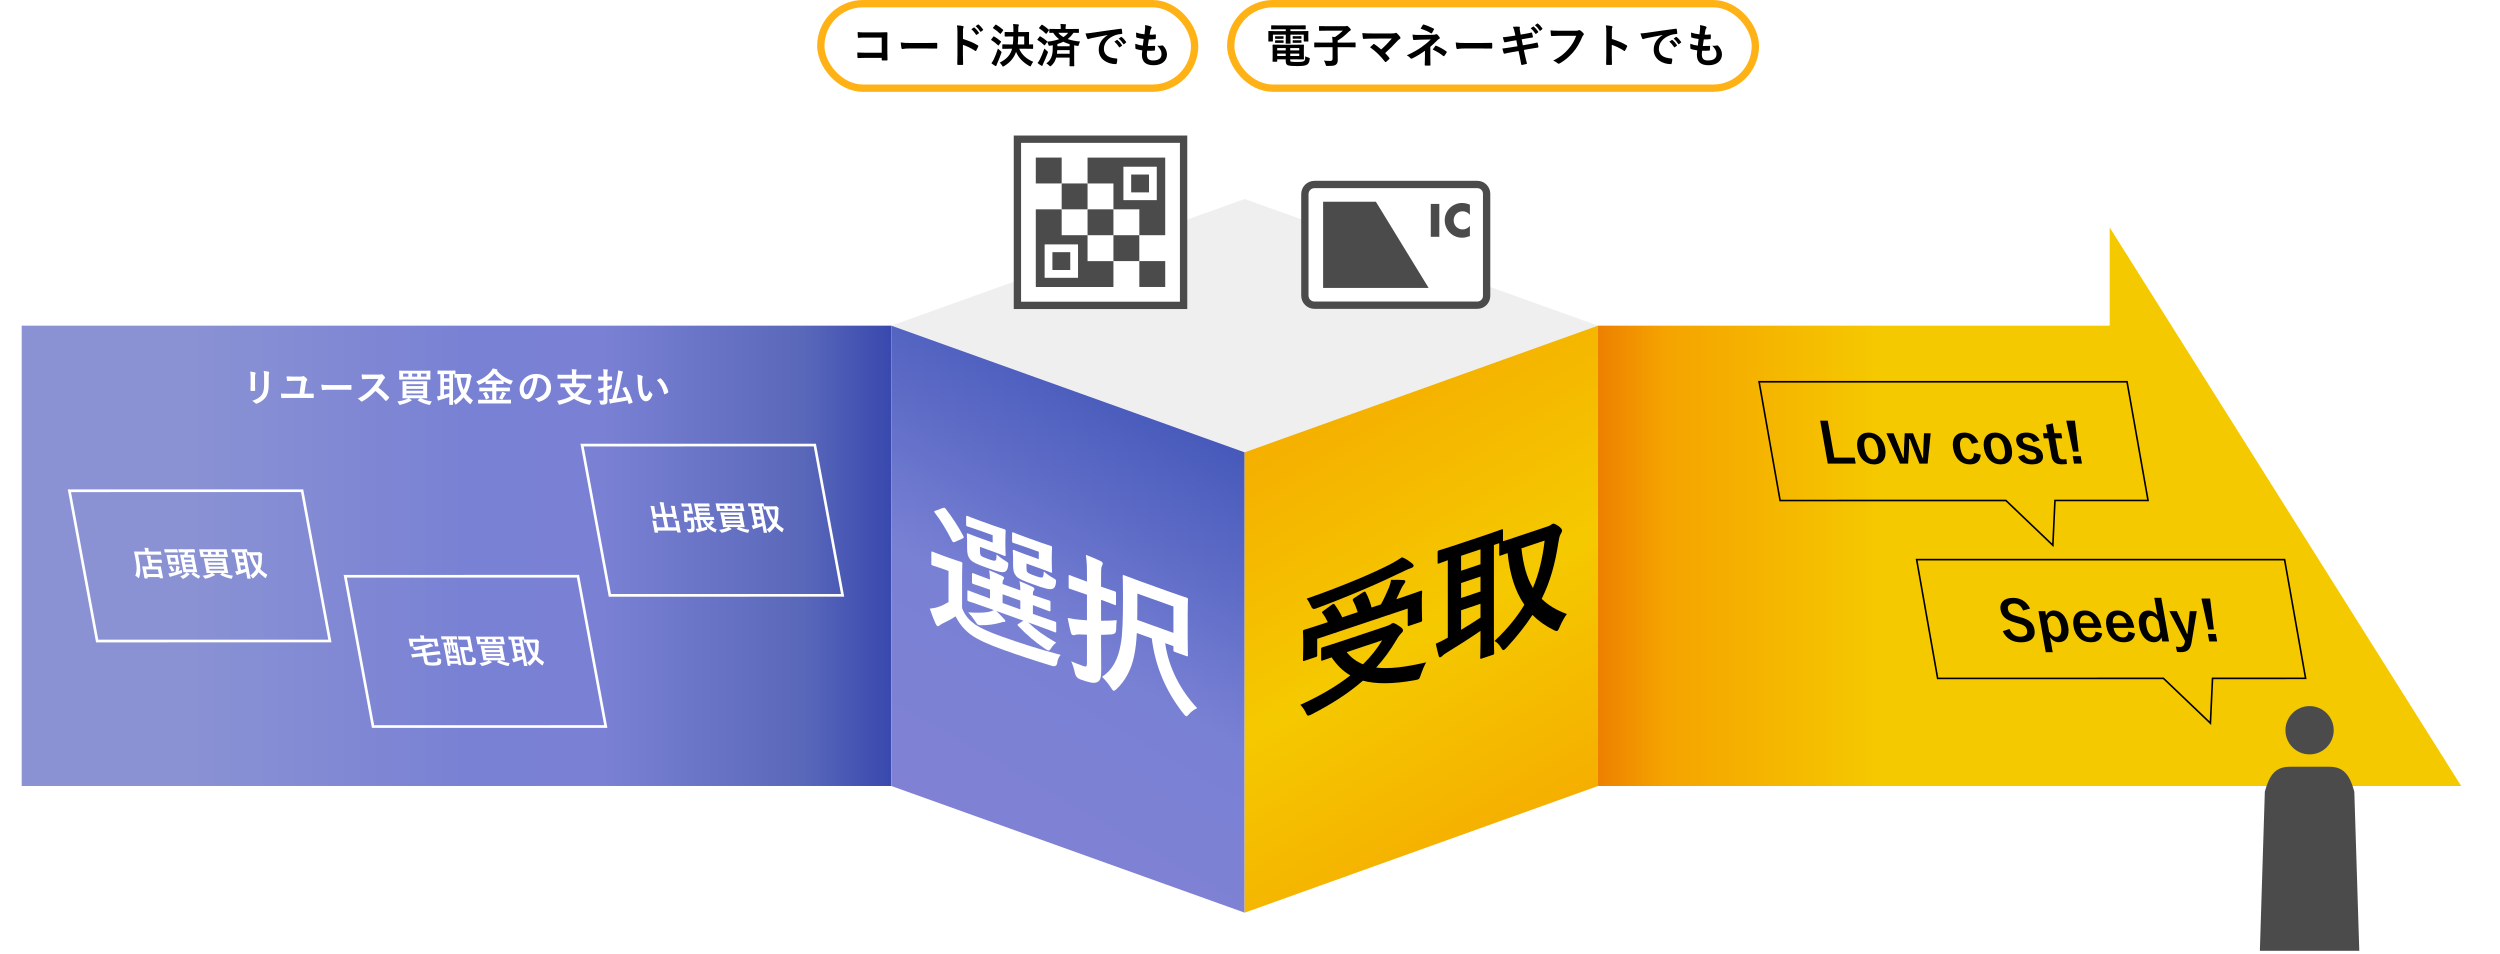 <?xml version="1.0" encoding="UTF-8"?>
<svg id="uuid-b1a872a0-908e-4ef1-ace9-1e235d243bc1" data-name="レイヤー 2" xmlns="http://www.w3.org/2000/svg" width="1023" height="390.184" xmlns:xlink="http://www.w3.org/1999/xlink" viewBox="0 0 1023 390.184">
  <defs>
    <filter id="uuid-74278f2c-ec15-40fa-b8e1-4dd30059878f" data-name="drop-shadow-1" filterUnits="userSpaceOnUse">
      <feOffset dx="4" dy="4"/>
      <feGaussianBlur result="uuid-0593e4e3-78a3-4dbf-ba82-87a88d8c2022" stdDeviation="4"/>
      <feFlood flood-color="#231815" flood-opacity=".4"/>
      <feComposite in2="uuid-0593e4e3-78a3-4dbf-ba82-87a88d8c2022" operator="in"/>
      <feComposite in="SourceGraphic"/>
    </filter>
    <linearGradient id="uuid-8d0328a4-c0e3-49cd-8aba-a632d413bc65" data-name="名称未設定グラデーション 205" x1="16.31" y1="8848.493" x2="16.31" y2="8941.702" gradientTransform="translate(525.623 9157.977) rotate(-180)" gradientUnits="userSpaceOnUse">
      <stop offset="0" stop-color="#fff"/>
      <stop offset=".355" stop-color="#efefef"/>
    </linearGradient>
    <linearGradient id="uuid-a878c3a6-fba4-49d8-8653-eccc6363eaeb" data-name="名称未設定グラデーション 38" x1="8.876" y1="227.442" x2="364.716" y2="227.442" gradientUnits="userSpaceOnUse">
      <stop offset=".194" stop-color="#8a92d4"/>
      <stop offset=".51" stop-color="#7981d4"/>
      <stop offset=".668" stop-color="#7a81d4"/>
      <stop offset=".898" stop-color="#5a68ba"/>
      <stop offset=".998" stop-color="#3949ae"/>
    </linearGradient>
    <linearGradient id="uuid-edc46b89-c951-4110-8ff2-2d6d7275e1e0" data-name="名称未設定グラデーション 15" x1="653.91" y1="227.442" x2="944.651" y2="227.442" gradientUnits="userSpaceOnUse">
      <stop offset="0" stop-color="#ed8000"/>
      <stop offset=".093" stop-color="#f5a300"/>
      <stop offset=".397" stop-color="#f5c900"/>
      <stop offset=".998" stop-color="#f5c900"/>
    </linearGradient>
    <linearGradient id="uuid-42144585-84bc-49d2-8b68-197a6c28097d" data-name="名称未設定グラデーション 37" x1="389.38" y1="335.865" x2="484.648" y2="170.856" gradientUnits="userSpaceOnUse">
      <stop offset="0" stop-color="#8081d4"/>
      <stop offset=".445" stop-color="#7981d4"/>
      <stop offset="1" stop-color="#4659ba"/>
    </linearGradient>
    <linearGradient id="uuid-19f6237b-6b68-4613-94e1-20a3bd76091b" data-name="名称未設定グラデーション 10" x1="629.245" y1="335.865" x2="533.977" y2="170.856" gradientUnits="userSpaceOnUse">
      <stop offset="0" stop-color="#f5ad00"/>
      <stop offset=".011" stop-color="#f5af00"/>
      <stop offset=".472" stop-color="#f5c900"/>
      <stop offset="1" stop-color="#f5af00"/>
    </linearGradient>
  </defs>
  <g id="uuid-ddb5ae58-6dbf-4a6c-9c8a-fdb024ac4abe" data-name="レイヤー 5">
    <polygon points="878.256 133.259 653.754 133.259 509.157 81.422 364.56 133.259 8.876 133.259 8.876 321.625 364.56 321.625 509.157 373.463 653.754 321.625 846.99 321.625 1006.689 321.625 878.256 133.259" fill="#fff" filter="url(#uuid-74278f2c-ec15-40fa-b8e1-4dd30059878f)" stroke-width="0"/>
    <polygon points="364.716 133.259 364.716 321.625 509.313 373.463 653.91 321.625 653.91 133.259 509.313 81.422 364.716 133.259" fill="url(#uuid-8d0328a4-c0e3-49cd-8aba-a632d413bc65)" stroke-width="0"/>
    <rect x="8.876" y="133.259" width="355.84" height="188.366" fill="url(#uuid-a878c3a6-fba4-49d8-8653-eccc6363eaeb)" stroke-width="0"/>
    <polygon points="653.91 321.625 653.91 133.259 879.11 133.259 944.651 321.625 653.91 321.625" fill="url(#uuid-edc46b89-c951-4110-8ff2-2d6d7275e1e0)" stroke-width="0"/>
    <polygon points="364.716 133.259 364.716 321.625 509.313 373.463 509.313 185.097 364.716 133.259" fill="url(#uuid-42144585-84bc-49d2-8b68-197a6c28097d)" stroke-width="0"/>
    <polygon points="653.91 133.259 653.91 321.625 509.313 373.463 509.313 185.097 653.91 133.259" fill="url(#uuid-19f6237b-6b68-4613-94e1-20a3bd76091b)" stroke-width="0"/>
    <polyline points="1007.124 321.625 863.287 321.625 863.287 93.097" fill="#f5c900" stroke-width="0"/>
    <g>
      <path d="M522.971,11.973c-1.843,0-2.47.038-2.584.038-.209,0-.228-.019-.228-.209v-1.235c0-.19.019-.209.228-.209.114,0,.741.038,2.584.038h8.511c1.861,0,2.488-.038,2.603-.038.19,0,.209.019.209.209v1.235c0,.19-.019.209-.209.209-.114,0-.741-.038-2.603-.038h-3.438v.76h4.654c1.748,0,2.355-.038,2.488-.038.19,0,.209.019.209.209,0,.114-.038.456-.038.95v.988c0,1.52.038,1.824.038,1.938,0,.19-.019.209-.209.209h-1.481c-.19,0-.209-.019-.209-.209v-2.603h-5.452v1.615c0,1.254.038,1.786.038,1.9,0,.171-.02.19-.209.19h-1.558c-.19,0-.209-.019-.209-.19,0-.114.038-.684.038-1.9v-1.615h-5.263v2.603c0,.19-.019.209-.209.209h-1.481c-.171,0-.19-.019-.19-.209,0-.133.02-.418.02-1.938v-.836c0-.646-.02-.988-.02-1.102,0-.19.02-.209.19-.209.133,0,.74.038,2.488.038h4.465v-.76h-3.173ZM530.38,18.299c1.918,0,2.85-.038,2.982-.038.189,0,.209.019.209.228,0,.114-.038.494-.038,1.729v2.166c0,1.102.038,1.615.038,1.729,0,.19-.02.209-.209.209-.133,0-1.064-.038-2.982-.038h-2.413v.285c0,.513.114.589.361.665.494.095,1.292.114,2.526.114,1.652,0,2.413-.095,2.793-.399.304-.247.418-.456.475-1.919.342.19.854.418,1.349.551.494.133.494.152.456.665-.152,1.235-.494,1.824-1.083,2.204-.607.38-1.672.589-3.951.589-1.843,0-3.135-.076-3.8-.304-.589-.209-.969-.608-.969-1.748v-.703h-3.495v.779c0,.19-.02.209-.209.209h-1.501c-.171,0-.189-.019-.189-.209,0-.133.037-.589.037-1.748v-3.059c0-1.14-.037-1.653-.037-1.767,0-.209.019-.228.189-.228.133,0,1.045.038,2.85.038h6.611ZM523.959,14.842c.76,0,.949-.019,1.063-.019.189,0,.209.019.209.171v.76c0,.114-.02.133-.209.133-.114,0-.304-.019-1.063-.019h-.912c-.76,0-.95.019-1.064.019-.189,0-.209-.019-.209-.152v-.76c0-.133.02-.152.209-.152.114,0,.305.019,1.064.019h.912ZM523.959,16.513c.76,0,.949-.019,1.063-.019.189,0,.209.019.209.171v.722c0,.152-.02.171-.209.171-.114,0-.304-.019-1.063-.019h-.912c-.76,0-.95.019-1.064.019-.189,0-.209-.019-.209-.171v-.741c0-.133.02-.152.209-.152.114,0,.305.019,1.064.019h.912ZM526.124,20.617v-.95h-3.495v.95h3.495ZM526.124,22.916v-.988h-3.495v.988h3.495ZM527.967,19.667v.95h3.686v-.95h-3.686ZM531.652,21.928h-3.686v.988h3.686v-.988ZM531.234,14.804c.817,0,1.007-.019,1.121-.019.189,0,.209.019.209.171v.741c0,.152-.02.171-.209.171-.114,0-.304-.038-1.121-.038h-.931c-.817,0-1.007.038-1.121.038-.189,0-.209-.019-.209-.19v-.741c0-.133.02-.152.209-.152.114,0,.304.019,1.121.019h.931ZM531.234,16.476c.817,0,1.007-.019,1.121-.019.189,0,.209.019.209.171v.741c0,.133-.02.152-.209.152-.114,0-.304-.019-1.121-.019h-.931c-.817,0-1.007.019-1.121.019-.189,0-.209-.019-.209-.152v-.76c0-.133.02-.152.209-.152.114,0,.304.019,1.121.019h.931Z" fill="#000" stroke-width="0"/>
      <path d="M540.393,19.325c-1.69,0-2.279.038-2.394.038-.189,0-.209-.019-.209-.209v-1.558c0-.19.02-.209.209-.209.114,0,.703.038,2.394.038h4.883c-.02-.874-.038-1.539-.152-2.375.361.038.76.057,1.14.114,1.216-.798,2.318-1.71,3.211-2.603h-6.896c-1.861,0-2.507.038-2.621.038-.19,0-.209-.019-.209-.209v-1.501c0-.19.019-.209.209-.209.114,0,.76.038,2.621.038h8.056c.133,0,.266-.057.322-.076.058-.019.114-.057.247-.057.114,0,.267.057.836.608.589.589.703.779.703.988,0,.171-.114.304-.323.418-.209.114-.456.285-.816.665-1.064,1.083-2.508,2.299-4.236,3.344v.817h4.729c1.691,0,2.28-.038,2.395-.038.189,0,.209.019.209.209v1.558c0,.19-.02.209-.209.209-.114,0-.703-.038-2.395-.038h-4.729v2.166c0,1.387.038,2.336.038,3.001,0,1.102-.267,1.596-.798,1.995-.552.418-1.388.494-3.438.494-.59,0-.59.019-.723-.589-.171-.589-.437-1.159-.702-1.596.74.076,1.387.133,2.641.133.607,0,.893-.266.893-.931v-4.673h-4.883Z" fill="#000" stroke-width="0"/>
      <path d="M569.387,13.683c1.102,0,1.329-.057,1.576-.171.096-.057.19-.095.267-.095.113,0,.228.057.322.152.514.456.95.931,1.368,1.52.095.152.152.285.152.418,0,.152-.076.285-.247.399-.399.285-.665.456-.912.722-1.634,1.805-3.4,3.571-5.11,5.091.608.608,1.121,1.197,1.672,1.899.095.114.133.19.133.285,0,.095-.057.19-.171.304-.38.38-.798.779-1.234,1.121-.096.057-.171.095-.247.095s-.152-.057-.229-.171c-1.843-2.375-3.761-4.236-6.098-5.908.38-.361,1.025-.969,1.367-1.272.076-.057.152-.095.209-.095.076,0,.152.057.267.133.987.722,1.899,1.387,2.697,2.128,1.596-1.387,2.982-2.85,4.389-4.483l-7.998.038c-1.102,0-2.508.038-3.533.133-.247,0-.305-.114-.342-.342-.114-.665-.19-1.33-.229-2.033,1.292.133,2.831.133,4.142.133h7.789Z" fill="#000" stroke-width="0"/>
      <path d="M585.29,23.181c0,1.691.057,2.945.057,3.42,0,.171-.133.247-.36.247-.514.038-1.121.038-1.634,0-.229,0-.361-.076-.361-.266,0-.532.095-1.805.095-3.382v-2.451c-1.69,1.235-3.115,2.128-5.224,3.173-.114.057-.229.095-.323.095-.114,0-.247-.057-.38-.209-.456-.475-.854-.874-1.52-1.159,2.621-1.197,4.388-2.204,6.117-3.419,1.576-1.121,2.697-2.071,3.685-3.078l-4.388.095c-1.026.038-1.729.076-2.508.133-.209,0-.285-.114-.323-.361-.095-.437-.151-1.14-.209-1.862.817.095,1.615.171,2.641.152l5.51-.057c.702,0,1.063-.076,1.349-.209.114-.057.209-.076.285-.076.113,0,.209.038.322.152.305.247.741.836.95,1.121.076.114.114.228.114.323,0,.152-.096.266-.285.342-.209.095-.399.228-.608.437-.969.988-1.976,1.938-3.001,2.812v4.027ZM582.212,10.207c.114-.171.209-.228.399-.171,1.368.399,3.115,1.178,4.027,1.653.133.076.209.133.209.209,0,.057-.019.114-.076.19-.209.418-.456.893-.778,1.406-.076.133-.152.19-.247.19-.058,0-.133-.019-.209-.076-.95-.589-2.603-1.387-4.236-1.881.38-.608.722-1.235.911-1.52ZM587.342,18.793c.133-.171.189-.152.38-.076,1.311.532,2.812,1.349,4.142,2.317.113.076.171.133.171.228,0,.057-.02.133-.076.228-.304.494-.551.912-.931,1.368-.076.095-.152.152-.229.152s-.151-.057-.266-.133c-1.197-.969-2.413-1.71-4.274-2.622.418-.608.836-1.178,1.083-1.463Z" fill="#000" stroke-width="0"/>
      <path d="M599.198,19.838c-1.88,0-2.603.228-2.792.228-.229,0-.38-.114-.438-.399-.095-.437-.209-1.33-.284-2.299,1.234.19,2.185.228,4.103.228h6.117c1.444,0,2.907-.038,4.37-.057.284-.019.342.038.342.266.038.57.038,1.216,0,1.786,0,.228-.076.304-.342.285-1.425-.019-2.831-.038-4.236-.038h-6.84Z" fill="#000" stroke-width="0"/>
      <path d="M619.832,13.341c-.189-.95-.398-1.634-.76-2.375.817-.057,1.653-.114,2.47-.057.247.019.38.095.38.285,0,.209-.114.551.038,1.368l.285,1.596,1.558-.266c1.083-.19,1.919-.323,2.906-.589.096,0,.171.076.209.209.152.494.267.988.38,1.634,0,.133-.095.19-.284.209-.874.152-1.729.266-2.679.437l-1.672.304.475,2.432,2.755-.475c1.349-.228,2.279-.437,2.982-.627.247-.057.304.019.323.209.133.475.247.95.322,1.52,0,.171-.095.304-.284.323-.57.076-1.71.266-3.059.494l-2.622.456.438,2.109c.266,1.272.589,2.488.836,3.438.019.095-.076.152-.247.209-.399.133-1.216.323-1.729.399-.246.019-.36-.076-.38-.228-.133-.703-.342-2.033-.607-3.249l-.475-2.242-2.584.456c-1.292.228-2.355.456-3.077.646-.209.076-.361.019-.438-.209-.189-.551-.38-1.272-.532-1.88,1.159-.133,2.166-.285,3.534-.513l2.659-.437-.475-2.45-1.786.285c-1.045.171-2.317.437-2.83.57-.19.057-.285,0-.361-.19-.171-.437-.418-1.368-.532-1.899,1.026-.076,2.071-.209,3.382-.418l1.729-.266-.247-1.216ZM627.355,10.871c.095-.076.171-.057.285.038.589.456,1.272,1.216,1.805,2.033.075.114.075.209-.058.304l-.798.589c-.133.095-.228.076-.322-.057-.57-.874-1.179-1.596-1.919-2.204l1.007-.703ZM629.046,9.636c.114-.076.171-.057.285.038.703.532,1.387,1.292,1.805,1.957.076.114.095.228-.057.342l-.76.589c-.152.114-.247.057-.323-.057-.513-.817-1.121-1.539-1.9-2.185l.95-.684Z" fill="#000" stroke-width="0"/>
      <path d="M638.13,14.652c-1.235,0-2.318.057-3.135.095-.247.019-.323-.114-.361-.38-.057-.38-.133-1.368-.171-1.919.855.095,1.862.133,3.647.133h6.782c.57,0,.778-.038,1.045-.19.095-.057.189-.076.285-.076.113,0,.228.038.36.095.513.323,1.026.798,1.387,1.253.096.114.133.209.133.323,0,.171-.095.323-.266.475-.171.171-.266.361-.437.741-.931,2.242-2.09,4.331-3.686,6.174-1.634,1.862-3.477,3.438-5.396,4.521-.171.114-.342.171-.513.171-.152,0-.323-.057-.475-.209-.438-.418-1.064-.76-1.768-1.045,2.774-1.406,4.465-2.716,6.213-4.749,1.481-1.691,2.45-3.306,3.21-5.414h-6.857Z" fill="#000" stroke-width="0"/>
      <path d="M659.561,15.943c2.317.722,4.16,1.463,6.041,2.583.209.114.304.247.209.494-.247.627-.551,1.216-.817,1.653-.076.133-.151.209-.247.209-.057,0-.133-.019-.209-.095-1.747-1.121-3.457-1.957-4.996-2.432v4.199c0,1.234.038,2.355.076,3.723.019.228-.076.285-.342.285-.551.038-1.14.038-1.691,0-.266,0-.36-.057-.36-.285.057-1.406.076-2.526.076-3.742v-9.347c0-1.425-.058-2.052-.19-2.812.874.057,1.824.152,2.375.304.266.057.36.171.36.323,0,.114-.057.266-.151.437-.133.247-.133.722-.133,1.786v2.716Z" fill="#000" stroke-width="0"/>
      <path d="M680.347,14.31c-2.317.437-4.351.836-6.383,1.254-.722.171-.912.209-1.197.304-.133.057-.266.152-.418.152-.133,0-.284-.114-.36-.285-.247-.513-.456-1.178-.703-2.052.969-.038,1.539-.114,3.021-.323,2.337-.342,6.517-.969,11.417-1.615.285-.038.38.076.399.209.095.437.189,1.14.209,1.672,0,.228-.114.285-.361.285-.893.057-1.5.152-2.317.418-3.229,1.102-4.845,3.325-4.845,5.604,0,2.45,1.748,3.78,5.054,3.989.304,0,.418.076.418.285,0,.494-.076,1.159-.209,1.634-.057.285-.133.399-.361.399-3.343,0-7.01-1.918-7.01-5.87,0-2.697,1.349-4.521,3.647-6.022v-.038ZM684.108,16.361c.095-.076.171-.057.285.038.589.456,1.272,1.216,1.805,2.033.076.114.076.209-.058.304l-.798.589c-.133.095-.228.076-.322-.057-.57-.874-1.178-1.596-1.919-2.204l1.007-.703ZM685.799,15.126c.114-.076.171-.057.285.038.703.532,1.387,1.292,1.805,1.957.076.114.095.228-.057.342l-.76.589c-.152.114-.247.057-.323-.057-.513-.817-1.121-1.539-1.899-2.185l.949-.684Z" fill="#000" stroke-width="0"/>
      <path d="M696.402,22.308c0,1.748.76,2.432,2.526,2.432,2.223,0,3.458-.855,3.458-2.565,0-1.063-.267-1.938-1.71-3.457.76.095,1.178,0,1.938-.114.133-.038.285-.019.399.076,1.045.988,1.614,2.279,1.614,3.571,0,2.698-2.203,4.445-5.471,4.445-3.363,0-4.788-1.52-4.788-4.293,0-.399.058-.931.134-1.786-1.141-.171-1.9-.342-2.584-.57-.133-.038-.189-.133-.209-.361-.057-.589-.076-1.178-.038-1.767,1.14.418,1.995.627,3.078.741.095-.703.246-1.938.322-2.717-1.329-.171-2.014-.285-2.735-.532-.228-.057-.304-.152-.304-.323-.02-.456-.058-1.083-.058-1.767,1.292.418,2.204.589,3.438.722.152-1.102.209-1.615.247-2.185.038-.532.038-1.083-.019-1.596.874.114,1.861.361,2.279.532.267.095.418.266.418.437,0,.133-.057.247-.151.361-.134.133-.229.38-.343.817-.095.437-.209,1.083-.304,1.786.76.057,1.539,0,2.337-.114.133,0,.189.095.189.228.02.456.02.988-.037,1.425,0,.209-.076.266-.305.285-.836.095-1.69.114-2.526.095-.114.665-.304,1.957-.418,2.717,1.007.019,1.786,0,2.697-.057.247-.038.305.038.305.209,0,.342-.038,1.026-.096,1.425-.019.228-.075.304-.266.304-.95.076-1.938.076-2.906.057-.096.741-.114,1.197-.114,1.539Z" fill="#000" stroke-width="0"/>
    </g>
    <g>
      <path d="M360.797,15.374h-6.63c-1.292,0-2.185.038-2.85.114-.209,0-.285-.095-.285-.323-.057-.513-.095-1.406-.095-2.033,1.14.114,1.805.133,3.172.133h5.643c.988,0,1.995-.038,3.002-.076.304,0,.398.076.38.323,0,1.007-.038,1.995-.038,3.001v4.541c0,1.387.057,2.907.076,3.438,0,.19-.076.247-.343.266-.531.038-1.14.038-1.671,0-.305-.019-.361-.038-.361-.323v-.76h-6.535c-1.196,0-2.204.057-3.115.076-.171,0-.247-.076-.267-.285-.057-.494-.095-1.178-.095-1.976.893.057,1.995.095,3.495.095h6.517v-6.212Z" fill="#000" stroke-width="0"/>
      <path d="M372.102,19.838c-1.88,0-2.603.228-2.792.228-.229,0-.38-.114-.438-.399-.095-.437-.209-1.33-.284-2.299,1.234.19,2.185.228,4.103.228h6.117c1.444,0,2.907-.038,4.37-.057.284-.019.342.038.342.266.038.57.038,1.216,0,1.786,0,.228-.076.304-.342.285-1.425-.019-2.831-.038-4.236-.038h-6.84Z" fill="#000" stroke-width="0"/>
      <path d="M394.048,15.943c2.317.722,4.16,1.463,6.041,2.583.209.114.304.247.209.494-.247.627-.551,1.216-.817,1.653-.076.133-.151.209-.247.209-.057,0-.133-.019-.209-.095-1.747-1.121-3.457-1.957-4.996-2.432v4.199c0,1.234.038,2.355.076,3.723.019.228-.076.285-.342.285-.551.038-1.14.038-1.69,0-.267,0-.361-.057-.361-.285.057-1.406.076-2.526.076-3.742v-9.347c0-1.425-.058-2.052-.19-2.812.874.057,1.824.152,2.375.304.266.057.36.171.36.323,0,.114-.057.266-.151.437-.133.247-.133.722-.133,1.786v2.716ZM398.474,11.27c.095-.076.171-.057.285.038.589.456,1.272,1.216,1.805,2.033.076.114.076.209-.057.304l-.798.589c-.134.095-.229.076-.323-.057-.57-.874-1.178-1.596-1.919-2.204l1.007-.703ZM400.165,10.035c.113-.076.171-.057.284.038.703.532,1.387,1.292,1.805,1.957.076.114.096.228-.057.342l-.76.589c-.152.114-.247.057-.323-.057-.513-.817-1.121-1.539-1.899-2.185l.95-.684Z" fill="#000" stroke-width="0"/>
      <path d="M406.436,15.032c.152-.19.209-.19.38-.095.931.513,1.881,1.197,2.735,1.976.076.076.114.114.114.152,0,.057-.038.114-.114.228l-.854,1.216c-.057.095-.095.133-.152.133-.038,0-.095-.038-.171-.114-.816-.798-1.767-1.539-2.697-2.108-.095-.057-.152-.095-.152-.133,0-.057.058-.133.133-.228l.779-1.026ZM406.626,24.34c.532-1.083,1.121-2.584,1.729-4.445.285.304.665.646,1.063.95.304.228.399.323.399.494,0,.095-.038.209-.096.417-.531,1.52-1.102,2.983-1.69,4.256-.152.323-.247.57-.285.76-.038.152-.113.266-.228.266-.133,0-.267-.076-.399-.152-.475-.285-.911-.57-1.443-1.007.398-.532.627-.912.949-1.539ZM407.291,10.188c.152-.171.209-.171.361-.076.95.532,1.938,1.292,2.773,2.033.076.057.114.114.114.171s-.038.114-.114.228l-.874,1.197c-.133.19-.171.171-.322.057-.836-.817-1.9-1.672-2.812-2.223-.095-.057-.133-.095-.133-.133,0-.057.038-.114.133-.228l.874-1.026ZM412.99,19.952c-1.881,0-2.526.038-2.641.038-.189,0-.209-.019-.209-.209v-1.406c0-.209.02-.228.209-.228.114,0,.76.038,2.641.038h1.463c.114-.912.171-1.976.19-3.268h-.874c-1.748,0-2.355.038-2.451.038-.189,0-.209-.019-.209-.209v-1.444c0-.19.02-.209.209-.209.096,0,.703.038,2.451.038h.912v-1.102c0-1.063-.038-1.539-.134-2.204.665.038,1.425.076,2.071.152.189.038.323.114.323.228,0,.133-.058.228-.134.399-.095.19-.133.494-.133,1.14v1.387h1.729c1.768,0,2.375-.038,2.489-.038.189,0,.209.019.209.209,0,.114-.038.589-.038,1.672v3.21c.987,0,1.387-.038,1.481-.038.19,0,.209.019.209.228v1.406c0,.19-.019.209-.209.209-.114,0-.76-.038-2.621-.038h-2.869c1.026,2.451,3.04,4.218,5.737,5.338-.304.342-.589.855-.836,1.425-.133.323-.209.456-.342.456-.095,0-.228-.076-.456-.19-2.526-1.463-4.369-3.268-5.396-5.775-.722,2.204-2.185,4.217-4.863,5.832-.228.133-.36.209-.475.209-.133,0-.209-.133-.38-.437-.266-.475-.607-.893-.969-1.178,2.926-1.481,4.427-3.229,5.072-5.68h-1.159ZM419.107,18.185v-3.268h-2.47c-.019,1.273-.076,2.337-.171,3.268h2.641Z" fill="#000" stroke-width="0"/>
      <path d="M425.36,15.013c.152-.19.209-.19.38-.095.931.513,1.843,1.159,2.717,1.938.076.076.114.114.095.19,1.824-.171,3.458-.513,4.845-1.026-.95-.703-1.767-1.558-2.432-2.603-.893.019-1.292.038-1.368.038-.209,0-.228-.019-.228-.209v-1.234c0-.171.019-.19.228-.19.114,0,.76.038,2.603.038h1.862v-.247c0-.646-.02-1.216-.133-1.824.702.019,1.349.057,2.014.133.189.019.304.114.304.19,0,.171-.076.266-.133.399-.076.171-.076.361-.076,1.045v.304h2.621c1.862,0,2.508-.038,2.622-.038.189,0,.209.019.209.19v1.234c0,.19-.02.209-.209.209-.114,0-.646-.019-2.014-.038-.665,1.007-1.444,1.843-2.375,2.564,1.482.532,3.229.836,5.11,1.026-.209.266-.418.779-.551,1.292-.133.532-.171.532-.703.456-.418-.057-.798-.133-1.196-.209v6.022c0,1.5.038,2.223.038,2.336,0,.19-.02.209-.229.209h-1.501c-.189,0-.209-.019-.209-.209,0-.114.038-.836.038-2.336v-1.007h-5.509c-.38,1.387-.988,2.432-1.957,3.286-.228.19-.342.285-.456.285-.113,0-.228-.095-.437-.304-.38-.38-.798-.684-1.178-.893,1.216-.836,1.938-1.843,2.317-3.306.304-1.121.323-2.28.323-4.122-.361.076-.722.133-1.083.19-.532.076-.551.095-.722-.456-.133-.418-.305-.798-.476-1.083l-.931,1.292c-.057.095-.095.133-.151.133-.038,0-.096-.038-.172-.114-.798-.798-1.729-1.501-2.659-2.071-.095-.057-.152-.095-.152-.133,0-.057.058-.133.134-.228l.778-1.026ZM425.531,24.283c.532-1.083,1.178-2.564,1.824-4.407.285.285.684.646,1.063.95.285.228.399.323.399.494,0,.095-.038.228-.114.437-.57,1.482-1.159,2.945-1.786,4.199-.151.323-.266.57-.284.76-.02.152-.114.247-.247.247-.096,0-.209-.038-.343-.133-.455-.285-.949-.589-1.481-1.044.399-.494.646-.874.969-1.501ZM426.14,10.244c.151-.19.209-.19.38-.095.931.551,1.785,1.216,2.621,1.976.076.057.114.114.114.171s-.038.114-.114.228l-.854,1.197c-.152.19-.19.171-.342.057-.836-.817-1.767-1.596-2.679-2.147-.095-.057-.133-.095-.133-.133,0-.057.038-.114.133-.228l.874-1.026ZM437.689,21.984v-1.462h-5.053c-.038.513-.076.988-.133,1.462h5.186ZM432.675,18.945h5.015v-.874c-.912-.266-1.767-.589-2.583-.988-.741.38-1.559.684-2.432.95v.912ZM433.055,13.417c.551.703,1.254,1.272,2.07,1.748.798-.475,1.443-1.064,1.957-1.748h-4.027Z" fill="#000" stroke-width="0"/>
      <path d="M453.251,14.31c-2.317.437-4.351.836-6.383,1.254-.722.171-.912.209-1.197.304-.133.057-.266.152-.418.152-.133,0-.284-.114-.36-.285-.247-.513-.456-1.178-.703-2.052.969-.038,1.539-.114,3.021-.323,2.337-.342,6.517-.969,11.417-1.615.285-.038.38.076.399.209.095.437.189,1.14.209,1.672,0,.228-.114.285-.361.285-.893.057-1.5.152-2.317.418-3.229,1.102-4.845,3.325-4.845,5.604,0,2.45,1.748,3.78,5.054,3.989.304,0,.418.076.418.285,0,.494-.076,1.159-.209,1.634-.057.285-.133.399-.361.399-3.343,0-7.01-1.918-7.01-5.87,0-2.697,1.349-4.521,3.647-6.022v-.038ZM457.013,16.361c.095-.076.171-.057.285.038.589.456,1.272,1.216,1.805,2.033.076.114.076.209-.058.304l-.798.589c-.133.095-.228.076-.322-.057-.57-.874-1.178-1.596-1.919-2.204l1.007-.703ZM458.703,15.126c.114-.076.171-.057.285.038.703.532,1.387,1.292,1.805,1.957.076.114.095.228-.057.342l-.76.589c-.152.114-.247.057-.323-.057-.513-.817-1.121-1.539-1.899-2.185l.949-.684Z" fill="#000" stroke-width="0"/>
      <path d="M469.307,22.308c0,1.748.76,2.432,2.526,2.432,2.223,0,3.458-.855,3.458-2.565,0-1.063-.267-1.938-1.71-3.457.76.095,1.178,0,1.938-.114.133-.038.285-.019.399.076,1.045.988,1.614,2.279,1.614,3.571,0,2.698-2.203,4.445-5.471,4.445-3.363,0-4.788-1.52-4.788-4.293,0-.399.058-.931.134-1.786-1.141-.171-1.9-.342-2.584-.57-.133-.038-.189-.133-.209-.361-.057-.589-.076-1.178-.038-1.767,1.14.418,1.995.627,3.078.741.095-.703.246-1.938.322-2.717-1.329-.171-2.014-.285-2.735-.532-.228-.057-.304-.152-.304-.323-.02-.456-.058-1.083-.058-1.767,1.292.418,2.204.589,3.438.722.152-1.102.209-1.615.247-2.185.038-.532.038-1.083-.019-1.596.874.114,1.861.361,2.279.532.267.095.418.266.418.437,0,.133-.057.247-.151.361-.134.133-.229.38-.343.817-.095.437-.209,1.083-.304,1.786.76.057,1.539,0,2.337-.114.133,0,.189.095.189.228.02.456.02.988-.037,1.425,0,.209-.076.266-.305.285-.836.095-1.69.114-2.526.095-.114.665-.304,1.957-.418,2.717,1.007.019,1.786,0,2.697-.057.247-.038.305.038.305.209,0,.342-.038,1.026-.096,1.425-.019.228-.075.304-.266.304-.95.076-1.938.076-2.906.057-.096.741-.114,1.197-.114,1.539Z" fill="#000" stroke-width="0"/>
    </g>
    <g>
      <path d="M945.077,308.694c5.457,0,9.878-4.424,9.878-9.878,0-5.461-4.421-9.881-9.878-9.881-5.452,0-9.878,4.42-9.878,9.881,0,5.454,4.426,9.878,9.878,9.878Z" fill="#4b4b4b" stroke-width="0"/>
      <path d="M965.419,389.066l-2.034-65.12c-1.904-7.092-4.565-10.189-10.195-10.189h-16.228c-5.631,0-8.291,3.096-10.195,10.189l-2.034,65.12h40.685Z" fill="#4b4b4b" stroke-width="0"/>
      <path d="M930.47,330.754c.005-1.136.442-2.183,1.234-2.987l.01-.006c.803-.796,1.848-1.231,2.986-1.237h21.576c1.138.006,2.182.441,2.989,1.241.793.798,1.236,1.847,1.24,2.989" fill="#4b4b4b" stroke-width="0"/>
    </g>
    <g>
      <g>
        <path d="M827.854,249.824c-.794-1.902-2.019-2.875-3.664-2.875-1.875 0-2.793.883-2.544,2.287.272,1.54,1.082,2.242,3.767,2.943l.986.272c4.238,1.086,5.649,2.603,6.106,5.185.545,3.08-1.227,5.208-5.479,5.208-3.451 0-6.116-1.494-7.503-4.55l2.783-.929c.819,2.038,2.368,3.17,4.242,3.169,2.331,0,3.206-.996,2.938-2.513-.269-1.518-.941-2.219-3.988-3.034l-.963-.271c-3.968-1.109-5.439-2.581-5.916-5.275-.469-2.649,1.253-4.801,5.07-4.801,3.108,0,5.559,1.449,7.014,4.37l-2.85.816Z" fill="#000" stroke-width="0"/>
        <path d="M837.227,251.906c.605-1.358,1.776-2.105,3.147-2.106,2.742,0,5.158,2.15,5.912,6.407.754,4.257-1.052,6.589-3.749,6.59-1.509,0-2.688-.725-3.651-2.038l1.082,6.113-2.857 0-2.974-16.801,2.766-0.0.324,1.834ZM838.49,258.518c.804,1.313,1.854,2.083,2.905,2.083,1.509-0,2.487-1.313,1.954-4.325-.529-2.989-1.873-4.257-3.312-4.256-1.052,0-1.941.657-2.324,2.106l.777,4.393Z" fill="#000" stroke-width="0"/>
        <path d="M851.415,256.908c.44,2.355,1.769,3.917,3.849,3.917,1.303,0,2.089-.725,2.234-2.354l2.738.747c-.356,2.377-1.854,3.601-4.643,3.601-3.748 0-6.364-2.376-7.086-6.452-.718-4.053,1.146-6.567,4.529-6.567,3.201,0,6.009,2.309,6.755,6.521l.104.588-8.48.001ZM856.752,255.028c-.506-2.083-1.605-3.26-3.32-3.26-1.736 0-2.519,1.269-2.303,3.261l5.623-0Z" fill="#000" stroke-width="0"/>
        <path d="M864.854,256.907c.44,2.355,1.769,3.917,3.849,3.917,1.303,0,2.089-.725,2.234-2.355l2.738.747c-.356,2.377-1.854,3.6-4.643,3.601-3.748 0-6.364-2.377-7.086-6.453-.718-4.053,1.146-6.566,4.529-6.567,3.201-0,6.009,2.309,6.755,6.521l.104.588-8.48.001ZM870.191,255.026c-.506-2.083-1.605-3.26-3.32-3.26-1.736,0-2.519,1.269-2.303,3.261l5.623-.001Z" fill="#000" stroke-width="0"/>
        <path d="M887.559,262.497l-2.767 0-.305-1.721c-.578,1.381-1.673,2.039-3.158,2.039-2.697 0-5.214-2.332-5.968-6.589-.753-4.256,1.016-6.408,3.667-6.408,1.395,0,2.798.702,3.777,1.969l-1.271-7.178,2.857-0,3.167,17.888ZM883.227,254.165c-.852-1.449-1.954-2.128-2.983-2.128-1.439,0-2.445,1.291-1.925,4.234.533,3.012,2,4.325,3.509,4.325,1.051,0,1.83-.771,2.169-2.083l-.77-4.347Z" fill="#000" stroke-width="0"/>
        <path d="M896.782,262.949c-.479,2.853-1.799,3.917-4.358,3.917-.48 0-.964-.022-1.574-.112l-.499-2.174c.637.113,1.125.158,1.628.158,1.165,0,1.835-.611,2.037-1.924l.086-.544-6.411-12.204,3.04-0,2.407,5.208c.663,1.427,1.15,2.627,1.772,4.076l.229-0c.141-1.404.235-2.671.391-4.121l.526-5.163,2.857-0-2.131,12.884Z" fill="#000" stroke-width="0"/>
        <path d="M905.911,257.582h-2.309l-2.789-12.658h3.566l1.531,12.658ZM907.262,262.495h-3.246l-.541-3.056h3.246l.541,3.056Z" fill="#000" stroke-width="0"/>
      </g>
      <polygon points="792.891 277.6 885.296 277.589 904.5 295.926 905.367 277.586 943.456 277.582 934.858 229.006 784.289 229.006 792.891 277.6" fill="none" stroke="#000" stroke-miterlimit="10" stroke-width=".664"/>
    </g>
    <g>
      <g>
        <path d="M750.595,187.251l8.32-.001.437,2.468-11.429.001-3.11-17.571,3.108-0,2.674,15.103Z" fill="#000" stroke-width="0"/>
        <path d="M771.414,183.489c.714,4.03-1.104,6.544-4.532,6.544s-6.102-2.445-6.814-6.475c-.714-4.03,1.127-6.544,4.533-6.544,3.383-0,6.101,2.445,6.813,6.475ZM763.007,183.513c.51,2.875,1.658,4.461,3.51,4.46,1.852,0,2.467-1.562,1.953-4.461-.505-2.853-1.653-4.438-3.505-4.438-1.852 0-2.463,1.586-1.958,4.438Z" fill="#000" stroke-width="0"/>
        <path d="M788.791,189.714l-3.338 0-2.243-5.57c-.545-1.404-1.08-2.876-1.689-4.506h-.273c-.013,1.608-.041,3.125-.113,4.529l-.343,5.547-3.338 0-5.56-12.431h2.948l2.154,5.456c.619,1.563,1.205,3.193,1.747,4.574h.251c.071-1.404.072-3.079.158-4.528l.261-5.502,3.383-0,2.162,5.502c.616,1.539,1.212,3.101,1.693,4.528h.274c.056-1.495.046-2.966.132-4.551l.241-5.479,2.743-0-1.251,12.431Z" fill="#000" stroke-width="0"/>
        <path d="M806.875,181.606c-.579-1.721-1.496-2.514-2.662-2.513-1.852,0-2.535,1.563-2.03,4.416.51,2.875,1.746,4.438,3.598,4.438,1.349-0,1.97-.883,1.939-2.604l2.802.724c-.16,2.582-1.743,3.963-4.44,3.964-3.566 0-6.121-2.423-6.838-6.476-.718-4.053,1.035-6.543,4.533-6.544,2.697-0,4.777,1.426,5.775,3.961l-2.677.634Z" fill="#000" stroke-width="0"/>
        <path d="M823.207,183.483c.714,4.03-1.104,6.544-4.532,6.545-3.429,0-6.102-2.445-6.814-6.476-.714-4.03,1.127-6.544,4.533-6.544,3.383-0,6.101,2.444,6.813,6.475ZM814.8,183.506c.51,2.875,1.658,4.461,3.51,4.461,1.852-0,2.467-1.563,1.953-4.461-.505-2.853-1.653-4.438-3.505-4.438-1.852,0-2.463,1.585-1.958,4.438Z" fill="#000" stroke-width="0"/>
        <path d="M832.038,180.946c-.557-1.336-1.473-1.992-2.592-1.992-1.234 0-1.862.589-1.729,1.336.172.974.655,1.381,2.568,1.856l1.099.271c2.99.747,4.199,1.766,4.556,3.781.393,2.219-.99,3.827-4.396,3.827-2.651 0-4.6-.928-5.784-3.101l2.511-.929c.659,1.404,1.786,2.083,2.997,2.083,1.646,0,2.161-.701,2.001-1.607-.181-1.019-.663-1.291-2.751-1.857l-1.104-.293c-2.848-.725-3.98-1.698-4.349-3.781-.353-1.992,1.02-3.532,4.082-3.533,2.629,0,4.435,1.154,5.477,3.169l-2.584.77Z" fill="#000" stroke-width="0"/>
        <path d="M840.669,177.277l2.812-0.0.368,2.083-2.812 0,1.207,6.816c.22,1.245.819,1.788,1.87,1.788.48,0,.934-.023,1.438-.136l.247,2.038c-.78.113-1.462.136-2.216.136-2.378 0-3.678-1.019-4.083-3.305l-1.299-7.336-1.874 0-.368-2.083,1.874-0-.605-3.419,2.723-.634.718,4.053Z" fill="#000" stroke-width="0"/>
        <path d="M850.593,184.793l-2.309 0-2.789-12.658,3.566-0,1.531,12.658ZM851.943,189.706l-3.246 0-.541-3.056,3.246-0.0.541,3.056Z" fill="#000" stroke-width="0"/>
      </g>
      <polygon points="728.418 204.813 820.823 204.801 840.027 223.139 840.894 204.799 878.983 204.795 870.385 156.219 719.816 156.219 728.418 204.813" fill="none" stroke="#000" stroke-miterlimit="10" stroke-width=".664"/>
    </g>
    <polygon points="344.79 243.615 249.557 243.627 238.187 182.135 333.419 182.124 344.79 243.615" fill="none" stroke="#fff" stroke-miterlimit="10" stroke-width="1.1"/>
    <polygon points="134.997 262.298 39.764 262.31 28.393 200.819 123.626 200.807 134.997 262.298" fill="none" stroke="#fff" stroke-miterlimit="10" stroke-width="1.1"/>
    <polygon points="247.878 297.285 152.645 297.297 141.275 235.805 236.507 235.793 247.878 297.285" fill="none" stroke="#fff" stroke-miterlimit="10" stroke-width="1.1"/>
    <g>
      <path d="M393.68,248.818c1.143,3.096,2.915,4.932,5.316,6.708,2.115,1.445,5.602,3.038,10.575,4.822,7.374,2.646,15.892,5.415,24.466,7.633-.857.893-1.258,2.007-1.429,3.317q-.286,1.727-2.115,1.185c-7.26-2.204-14.062-4.472-20.007-6.604-5.889-2.112-10.747-4.255-13.491-6.383-2.63-2.029-4.459-4.4-6.003-7.297-1.485,1.067-3.258,1.975-5.315,2.952-.571.31-.915.473-1.2.77-.286.297-.515.387-.801.285-.343-.123-.629-.512-.857-1.051-.801-1.773-1.543-3.755-2.344-6.1,1.43-.173,2.229-.286,3.373-.676,1.486-.439,2.915-1.183,4.287-2.006v-12.747l-2.344-.84c-2.973-1.066-3.716-1.219-4.002-1.321-.629-.226-.686-.303-.686-.932v-4.344c0-.572.057-.608.686-.383.286.103,1.029.483,4.002,1.549l3.201,1.148c2.973,1.066,3.887,1.28,4.173,1.383.571.205.629.282.629.854,0,.343-.114,1.959-.114,5.503v12.575ZM390.821,221.728c-.343.163-.571.195-.743.134s-.343-.238-.514-.585c-2.115-4.188-4.459-8.115-7.032-11.439-.457-.564-.343-.637.286-.869l2.915-1.069c.687-.212.801-.228,1.258.337,2.63,3.401,5.088,7.083,7.202,11.1.286.561.286.731-.342,1.021l-3.03,1.371ZM400.939,217.126c-3.487-1.251-4.631-1.547-4.973-1.67-.572-.205-.63-.283-.63-.854v-3.03c0-.571.058-.608.63-.403.342.123,1.485.647,4.973,1.898l5.83,2.091c2.744.984,3.717,1.219,4.059,1.341.629.226.687.303.687.875,0,.344-.114,1.274-.114,3.617v2.401c0,2.286.114,3.357.114,3.7,0,.514-.058.55-.687.325-.342-.123-1.314-.585-4.059-1.57l-5.773-2.071v1.429c0,1.314.115,1.756.344,2.066.399.486,1.029.769,2.915,1.445,2.058.738,2.744.87,3.144.614.344-.277.344-1.077.4-2.429,1.144.982,2.287,1.792,3.773,2.725,1.086.675,1.143.753.914,2.157-.229,1.232-.571,1.795-1.2,2.141-1.029.545-2.915.041-7.26-1.518-4.401-1.579-6.003-2.325-6.917-3.396-1.086-1.247-1.372-2.436-1.372-4.836v-3.086c0-1.201-.114-1.928-.114-2.328,0-.572.058-.608.686-.383.344.123,1.372.606,3.717,1.447l6.173,2.214v-3.029l-5.259-1.886ZM404.369,248.822c-5.602-2.009-7.546-2.592-7.889-2.715-.571-.205-.629-.283-.629-.912v-3.087c0-.571.058-.608.629-.403.343.123,2.287.935,7.889,2.944l.743.267v-3.601c-4.688-1.681-6.402-2.182-6.688-2.285-.629-.226-.686-.303-.686-.932v-3.086c0-.572.057-.608.686-.383.286.103,2.001.832,6.688,2.513-.058-1.563-.172-2.576-.343-3.781,2.058.853,3.258,1.341,5.201,2.266.516.242.915.614.915.899,0,.343-.114.417-.343.734-.286.47-.286.869-.286,1.727l7.26,2.604c0-1.657-.114-2.671-.343-3.781,2.059.853,3.315,1.361,5.202,2.266.571.262.915.614.915.957,0,.343-.115.416-.344.734-.285.355-.285.869-.285,1.612v.114c4.516,1.562,6.174,2.043,6.516,2.166.629.226.687.303.687.875v3.086c0,.629-.058.666-.687.44-.342-.123-2-.775-6.516-2.452v3.601l1.028.369c5.603,2.009,7.546,2.592,7.889,2.715.571.205.629.283.629.854v3.087c0,.628-.058.666-.629.46-.343-.123-2.286-.935-7.889-2.944l-2.973-1.066c2.915,2.818,6.46,5.461,11.49,8.294-.8.57-1.544,1.39-2.058,2.234-.515.844-.857,1.122-1.43.916-.285-.103-.742-.438-1.314-.815-3.887-2.651-7.26-5.519-10.747-9.17-.457-.507-.343-.581.172-.911l1.943-1.246-11.09-3.978c1.029.998,2.001,1.975,2.915,2.99.572.604.801.858.801,1.144,0,.286-.286.412-.743.362-.4-.029-1.144.333-1.829.43-1.829.545-4.402.879-7.031.908-.629.003-1.029.031-1.372-.092-.515-.185-.857-.708-1.601-1.832-.743-1.181-1.658-2.31-2.63-3.344,3.431.258,6.288.197,8.289-.171.743-.133,1.486-.381,2.229-.744l-2.344-.841ZM417.517,249.365v-3.601l-7.26-2.604v3.602l7.26,2.604ZM419.746,223.872c-3.544-1.271-4.572-1.526-4.916-1.649-.629-.226-.686-.303-.686-.875v-3.03c0-.571.057-.608.686-.382.344.123,1.372.606,4.916,1.877l6.06,2.174c2.687.963,3.716,1.218,4.059,1.341.571.205.629.283.629.854,0,.343-.114,1.274-.114,3.617v2.401c0,2.286.114,3.356.114,3.699,0,.514-.058.551-.629.346-.343-.123-1.372-.606-4.059-1.57l-5.773-2.071v1.486c0,1.314.058,1.621.343,2.009.343.409.972.749,3.087,1.507,1.772.636,2.744.87,3.087.65.4-.2.515-1.016.571-2.425,1.086.961,2.573,2.009,3.83,2.689,1.315.7,1.315.872,1.087,2.333-.229,1.232-.572,1.738-1.201,2.027-1.086.582-3.258-.025-7.831-1.666-4.573-1.641-6.288-2.427-7.203-3.498-.972-1.206-1.258-2.395-1.258-4.795v-3.086c0-1.201-.114-1.928-.114-2.328,0-.572.058-.608.629-.403.4.144,1.372.606,3.83,1.488l6.174,2.214v-3.029l-5.316-1.907Z" fill="#fff" stroke-width="0"/>
      <path d="M450.553,262.816c0,4.001.058,8.766.058,11.566,0,2.915-.343,4.278-1.829,4.831-1.258.463-2.916.155-6.746-1.219q-1.771-.636-2.172-2.551c-.4-1.973-.972-3.664-1.543-4.84,1.543.667,3.029,1.258,4.973,1.955,1.144.41,1.486.248,1.486-1.182v-11.661l-3.029-.115c-1.029-.026-1.544.075-1.887.238-.285.126-.629.117-.914.015-.344-.123-.572-.376-.744-.952-.457-1.708-.914-3.872-1.314-6.016,1.83.371,3.259.54,5.26.743.743.095,1.657.137,2.629.2v-10.46l-1.2-.431c-4.059-1.456-5.316-1.792-5.659-1.916-.571-.205-.629-.283-.629-.854v-4.344c0-.571.058-.608.629-.403.343.123,1.601.688,5.659,2.144l1.2.431v-2.687c0-3.658-.057-5.508-.457-8.281,2.172.836,4.115,1.647,6.002,2.553.572.262.915.671.915.957,0,.458-.172.739-.343,1.077-.344.563-.344,1.763-.344,5.65v2.801c3.888,1.395,5.146,1.731,5.488,1.854.571.205.629.283.629.854v4.344c0,.572-.058.608-.629.403-.343-.123-1.601-.688-5.488-2.083v8.574c2.229-0,4.459-.059,6.402-.219-.114.988-.229,2.433-.229,3.862q0,1.772-1.657,1.92c-1.43.116-2.916.155-4.517.209v3.03ZM476.791,263.196c1.372,9.923,6.231,19.268,13.091,26.587-1.029.431-2.515,1.384-3.487,2.636-.457.521-.743.762-1.028.659-.343-.123-.687-.588-1.315-1.329-7.202-9.214-11.375-19.457-12.747-30.523l-6.116-2.194c-.172,3.54-.515,6.503-1.086,9.27-1.087,5.384-3.487,10.239-7.375,13.817-.515.444-.801.627-1.086.525-.286-.103-.571-.49-1.086-1.304-1.144-1.782-2.516-3.36-3.602-4.378,4.401-2.879,6.574-7.359,7.604-13.163.8-4.114.971-10.112.971-20.115,0-5.087-.114-7.529-.114-7.872,0-.572.058-.608.687-.383.343.123,2.058.852,7.031,2.636l11.261,4.039c4.974,1.784,6.745,2.306,7.089,2.429.571.205.629.282.629.854,0,.343-.115,1.959-.115,5.731v9.66c0,5.487.115,6.957.115,7.3,0,.572-.058.608-.629.403l-4.631-1.661c-.629-.226-.686-.303-.686-.875v-1.543l-3.373-1.209ZM465.416,242.882v4.058c0,2.458,0,4.688-.058,6.725l14.806,5.311v-10.803l-14.748-5.29Z" fill="#fff" stroke-width="0"/>
    </g>
    <g>
      <path d="M567.471,256.176c.857-.286,1.371-.573,1.543-.688.286-.21.515-.401.743-.477.515-.172,1.028-0,2.687,1.103,1.43.894,1.658,1.389,1.658,1.846,0,.4-.229.705-.687,1.145-.399.419-1.086,1.163-1.886,2.574-2.516,4.271-5.259,8.045-8.402,11.498,5.315.623,11.946-.166,20.463-2.156-.857,1.544-1.6,3.336-2.172,5.013-.457,1.411-.572,1.792-1.314,2.041-.229.076-.629.152-1.086.249-8.918,1.609-15.777,1.673-21.322.213-5.83,5.093-12.689,9.501-20.863,13.721-.572.306-.857.401-1.201.516-.629.21-.8-.075-1.257-1.066-.628-1.333-1.544-2.57-2.286-3.293,8.117-3.686,14.919-7.675,20.464-12.045-3.03-1.73-5.487-4.166-7.66-7.384-2.114.708-3.43,1.204-3.658,1.28-.571.191-.629.153-.629-.418v-4.173c0-.571.058-.648.629-.839.343-.115,2.229-.631,7.774-2.485l18.463-6.174ZM544.949,247.474c.686-.515.914-.477,1.2-.059,1.086,1.466,2.229,3.313,3.087,5.199l6.345-2.122c-.515-1.657-1.2-3.313-1.943-4.665-.229-.438-.114-.705.571-1.163l3.486-2.252c.629-.382.858-.515,1.145-.04.971,1.733,1.886,4.114,2.4,6.228l3.829-1.28c1.372-2.459,2.401-4.804,3.315-6.939.4-1.048.629-1.867.857-3.087,1.943-.079,3.545-.042,4.973.052.572.037.858.17.858.57,0,.343-.286.725-.629,1.182-.457.61-.8,1.183-1.257,2.192-.572,1.278-1.145,2.555-1.83,3.927l2.458-.821c5.259-1.759,7.146-2.504,7.488-2.618.571-.191.629-.153.629.418,0,.343-.114,1.353-.114,2.896v3.314c0,3.658.114,4.936.114,5.278,0,.571-.058.648-.629.839l-4.63,1.548c-.572.191-.629.153-.629-.418v-6.631l-37.041,12.385v6.631c0,.571-.057.648-.629.839l-4.572,1.529c-.572.191-.629.152-.629-.419,0-.343.113-1.696.113-5.411v-2.858c0-1.943-.113-2.819-.113-3.22,0-.571.057-.648.629-.839.343-.115,2.229-.631,7.488-2.39l2.057-.688c-.629-1.333-1.428-2.666-2.172-3.618-.342-.4-.342-.514.457-1.068l3.316-2.423ZM577.816,230.539c.4.323.629.589.629.989,0,.343-.285.667-.914.877-.744.249-1.658.612-2.744,1.147-5.602,2.673-10.004,4.773-16.92,7.715-6.059,2.597-12.976,5.367-19.606,7.813q-1.257.478-1.829-1.104c-.515-1.143-1.086-2.266-1.771-3.008,7.26-2.485,14.748-5.388,21.436-8.197,5.717-2.425,9.603-4.239,12.805-5.881,2-1.069,3.429-1.948,4.801-2.863,1.658.588,2.916,1.598,4.115,2.511ZM551.064,266.863c1.83,2.304,4.059,3.902,6.688,4.966,3.201-3.128,5.773-6.389,7.831-9.821l-14.52,4.855Z" fill="#000" stroke-width="0"/>
      <path d="M633.205,215.448c.742-.249,1.143-.44,1.371-.631.286-.267.572-.42.857-.515.4-.134.973.076,2.4,1.026.857.685,1.373,1.256,1.373,1.713,0,.458-.286,1.01-.629,1.582-.4.648-.629,1.753-.857,3.202-1.314,8.614-3.258,15.951-6.859,23.214,2.629,2.607,6.002,4.623,10.289,6.219-.915,1.221-2.115,3.337-2.973,5.396-.4.935-.629,1.41-1.029,1.544-.285.096-.686-.056-1.314-.36-3.43-1.711-6.345-3.766-8.746-6.221-2.744,4.233-6.173,8.638-10.461,13.272-.629.667-.971,1.01-1.257,1.105-.458.153-.687-.228-1.144-.989-.742-1.181-1.6-2.208-2.687-2.702,5.202-4.883,9.204-9.765,12.233-14.837-3.888-5.616-6.002-12.74-6.859-21.142-1.772.592-2.572.917-2.801.994-.572.191-.629.152-.629-.477v-4.572l-2.172.727v38.125c0,3.887.113,5.678.113,6.021,0,.571-.057.647-.629.838l-4.459,1.491c-.57.191-.628.153-.628-.418,0-.4.114-2.211.114-6.098v-4.801c-4.173,2.88-9.889,6.507-13.604,8.778-1.144.668-1.601,1.05-1.829,1.297-.286.324-.572.591-.915.706s-.628-.018-.743-.495c-.399-1.409-.857-3.314-1.199-5.028,2-.897,3.144-1.452,4.915-2.501v-31.667c-2.286.822-3.315,1.223-3.544,1.299-.571.191-.629.154-.629-.417v-4.059c0-.629.058-.705.629-.896.344-.114,2.059-.573,7.031-2.236l11.375-3.804c5.029-1.682,6.744-2.37,7.088-2.484.572-.191.629-.153.629.476v4.344c.914-.249,2.629-.822,5.83-1.893l12.348-4.128ZM605.824,230.891v-6.116l-7.945,2.657v6.116l7.945-2.657ZM605.824,242.037v-6.116l-7.945,2.657v6.116l7.945-2.657ZM605.824,247.067l-7.945,2.657v8.002c2.629-1.565,5.43-3.359,7.945-5v-5.658ZM622.572,224.376c.743,6.726,2.172,12.02,4.688,16.209,2.516-5.985,4.001-12.312,4.801-19.382l-9.488,3.173Z" fill="#000" stroke-width="0"/>
    </g>
    <g>
      <g>
        <path d="M550.236,63.004h41.804c2.091,0,3.789,1.698,3.789,3.789v66.665c0,2.162-1.755,3.917-3.917,3.917h-41.548c-2.162,0-3.917-1.755-3.917-3.917v-66.665c0-2.091,1.698-3.789,3.789-3.789Z" transform="translate(671.327 -470.949) rotate(90)" fill="#fff" stroke="#4b4b4b" stroke-miterlimit="10" stroke-width="3"/>
        <polygon points="541.414 117.832 541.414 82.546 563.01 82.546 584.606 117.832 541.414 117.832" fill="#4b4b4b" stroke-width="0"/>
      </g>
      <g>
        <path d="M588.97,83.442v13.459h-3.498v-13.459h3.498Z" fill="#4b4b4b" stroke-width="0"/>
        <path d="M601.482,87.94c-.81-.988-1.809-1.482-2.998-1.482-.524,0-1.009.095-1.455.286-.446.19-.83.449-1.151.776-.321.327-.574.717-.759,1.169-.185.452-.277.94-.277,1.464,0,.536.093,1.029.277,1.482.185.452.439.845.768,1.178.327.333.711.595,1.151.785.44.19.916.286,1.428.286,1.118,0,2.124-.476,3.017-1.428v4.141l-.357.125c-.535.19-1.035.33-1.499.419s-.922.134-1.374.134c-.929,0-1.818-.176-2.669-.527s-1.601-.845-2.249-1.482c-.648-.636-1.169-1.392-1.562-2.267-.394-.875-.589-1.83-.589-2.865s.193-1.984.58-2.847c.387-.863.904-1.607,1.553-2.231s1.401-1.113,2.258-1.464c.857-.351,1.755-.527,2.695-.527.535,0,1.062.057,1.58.17.518.113,1.062.289,1.633.527v4.177Z" fill="#4b4b4b" stroke-width="0"/>
      </g>
    </g>
    <g>
      <path d="M416.326,56.959h68v68h-68l-0-68Z" fill="#fff" stroke="#4b4b4b" stroke-miterlimit="10" stroke-width="3"/>
      <g>
        <path d="M445.026,85.659h10.59v10.59h-10.59v-10.59Z" fill="#4b4b4b" stroke-width="0"/>
        <path d="M462.876,71.419h7.3v7.3h-7.3v-7.3Z" fill="#4b4b4b" stroke-width="0"/>
        <path d="M430.646,103.189h7.3v7.3h-7.3v-7.3Z" fill="#4b4b4b" stroke-width="0"/>
        <path d="M466.216,106.839h10.59v10.59h-10.59v-10.59Z" fill="#4b4b4b" stroke-width="0"/>
        <path d="M455.616,96.249h10.59v10.59h-10.59v-10.59Z" fill="#4b4b4b" stroke-width="0"/>
        <path d="M434.436,75.069h10.59v10.59h-10.59v-10.59Z" fill="#4b4b4b" stroke-width="0"/>
        <path d="M423.846,64.479h10.59v10.59h-10.59v-10.59Z" fill="#4b4b4b" stroke-width="0"/>
        <path d="M445.026,64.479v10.59h10.59v10.59h10.6v10.59h10.59v-31.77h-31.78ZM473.356,81.899h-13.66v-13.66h13.66v13.66Z" fill="#4b4b4b" stroke-width="0"/>
        <path d="M445.026,106.849v-10.6h-10.59v-10.59h-10.59v31.77h31.77v-10.58h-10.59ZM441.126,113.679h-13.66v-13.67h13.66v13.67Z" fill="#4b4b4b" stroke-width="0"/>
      </g>
    </g>
    <rect x="335.878" y="1.5" width="152.969" height="34.584" rx="17.292" ry="17.292" fill="none" stroke="#ffb215" stroke-miterlimit="10" stroke-width="3"/>
    <rect x="503.613" y="1.5" width="214.687" height="34.584" rx="17.292" ry="17.292" fill="none" stroke="#ffb215" stroke-miterlimit="10" stroke-width="3"/>
    <g>
      <path d="M102.557,154.394c0-1.104-.048-1.713-.173-2.337.659.08,1.491.176,1.946.336.188.048.268.144.268.256,0,.08-.031.16-.063.24-.141.304-.172.704-.172,1.521v3.233c0,.832.031,1.457.047,2.017,0,.24-.095.32-.346.32h-1.256c-.22,0-.314-.08-.299-.272,0-.56.048-1.489.048-2.177v-3.137ZM109.951,157.387c0,2.369-.345,3.954-1.271,5.218-.77,1.04-2.136,2.017-3.454,2.513-.126.048-.235.08-.33.08-.125,0-.235-.048-.377-.192-.376-.384-.785-.688-1.334-.976,1.68-.528,2.999-1.281,3.831-2.337.722-.912,1.052-2.241,1.052-4.274v-3.025c0-1.377-.031-1.889-.173-2.609.754.064,1.508.176,2.041.352.157.048.22.144.22.272,0,.08-.016.176-.062.256-.142.336-.142.752-.142,1.745v2.977Z" fill="#fff" stroke-width="0"/>
      <path d="M125.595,161.101c.801,0,1.633-.016,2.434-.032.298,0,.345.048.345.272.032.4.032.832,0,1.233,0,.256-.047.32-.267.304-.895,0-1.868-.032-2.795-.032h-7.411c-1.067,0-1.899.048-2.48.048-.267.016-.314-.048-.346-.304-.047-.368-.109-1.04-.109-1.553.895.064,1.884.08,2.795.08h4.789l.737-5.282h-3.438c-.754,0-1.555.032-2.229.08-.157,0-.188-.096-.22-.32-.062-.272-.11-.944-.142-1.585.801.064,1.696.096,2.686.096h2.794c.629,0,.942-.032,1.162-.16.095-.048.173-.096.251-.096.079,0,.142.032.221.096.393.256.895.688,1.24,1.104.094.096.141.192.141.288,0,.112-.047.208-.156.32-.235.272-.33.496-.424,1.056l-.645,4.386h1.068Z" fill="#fff" stroke-width="0"/>
      <path d="M134.377,159.468c-1.555,0-2.151.192-2.309.192-.188,0-.313-.096-.361-.336-.078-.368-.172-1.12-.235-1.937,1.021.16,1.806.192,3.392.192h5.056c1.193,0,2.402-.032,3.611-.048.235-.016.283.032.283.224.031.48.031,1.024,0,1.505,0,.192-.063.256-.283.24-1.178-.016-2.339-.032-3.501-.032h-5.652Z" fill="#fff" stroke-width="0"/>
      <path d="M154.966,153.29c.564,0,.848-.016,1.083-.144.062-.048.109-.064.173-.064.094,0,.173.064.267.128.361.288.723.704,1.021,1.12.047.08.079.144.079.208,0,.096-.063.208-.204.32-.204.176-.408.416-.581.704-.645,1.12-1.257,2.017-2.01,2.993,1.507,1.136,2.904,2.385,4.349,3.874.079.08.126.16.126.224,0,.064-.031.144-.11.24-.298.368-.659.752-1.052,1.089-.062.064-.125.096-.188.096-.078,0-.142-.048-.22-.128-1.318-1.569-2.669-2.833-4.082-3.97-1.774,1.889-3.564,3.249-5.275,4.226-.142.064-.252.128-.361.128-.095,0-.188-.048-.268-.144-.345-.432-.801-.752-1.318-1.04,2.449-1.265,3.909-2.401,5.526-4.082,1.131-1.2,1.994-2.337,2.952-4.018l-4.051.016c-.816,0-1.633.032-2.48.096-.126.016-.173-.096-.204-.272-.079-.336-.142-1.104-.142-1.665.848.064,1.633.064,2.653.064h4.318Z" fill="#fff" stroke-width="0"/>
      <path d="M172.242,162.958c1.256.656,2.763,1.056,4.475,1.297-.22.272-.424.64-.565.992-.126.336-.188.432-.393.432-.078,0-.188-.016-.329-.048-1.43-.32-3.282-.992-4.444-1.745-.141-.096-.125-.128.048-.272l.801-.656h-4.522c.33.208.612.384.911.608.172.112.204.176.204.272,0,.096-.048.176-.236.224-.172.048-.345.144-.596.256-.864.464-2.23.96-3.69,1.297-.157.032-.282.048-.346.048-.156,0-.22-.112-.36-.416-.173-.368-.393-.72-.612-.976,1.476-.16,3.015-.56,3.925-.992.188-.096.361-.176.534-.32-1.523,0-2.073.032-2.167.032-.173,0-.188-.016-.188-.176,0-.112.031-.576.031-1.681v-3.297c0-1.104-.031-1.569-.031-1.681,0-.16.016-.176.188-.176.094,0,.644.032,2.167.032h5.401c1.538,0,2.088-.032,2.183-.032.156,0,.172.016.172.176,0,.096-.031.576-.031,1.681v3.297c0,1.104.031,1.569.031,1.681,0,.16-.016.176-.172.176-.095,0-.645-.032-2.183-.032h-.204ZM173.859,151.705c1.476,0,2.01-.032,2.104-.032.157,0,.173.016.173.176,0,.096-.031.368-.031,1.104v1.12c0,.72.031.992.031,1.089,0,.16-.016.176-.173.176-.094,0-.628-.032-2.104-.032h-8.259c-1.477,0-2.01.032-2.104.032-.157,0-.173-.016-.173-.176,0-.112.031-.368.031-1.089v-1.12c0-.736-.031-1.008-.031-1.104,0-.16.016-.176.173-.176.095,0,.628.032,2.104.032h8.259ZM167.107,154.138v-1.249h-2.167v1.249h2.167ZM166.291,157.211v.768h6.877v-.768h-6.877ZM173.168,159.884v-.768h-6.877v.768h6.877ZM173.168,161.005h-6.877v.752h6.877v-.752ZM170.719,154.138v-1.249h-2.088v1.249h2.088ZM174.518,152.89h-2.261v1.249h2.261v-1.249Z" fill="#fff" stroke-width="0"/>
      <path d="M191.372,153.05c.204,0,.313-.016.376-.048.079-.048.157-.064.236-.064.109,0,.267.112.659.512.235.272.377.48.377.608s-.079.256-.173.384c-.11.144-.173.432-.235.816-.361,2.289-.896,4.162-1.885,5.858.723.976,1.649,1.857,2.826,2.705-.251.256-.58.736-.816,1.233-.109.224-.173.336-.282.336-.078,0-.188-.08-.361-.224-.942-.8-1.743-1.649-2.402-2.561-.754.928-1.695,1.841-2.873,2.737-.173.128-.267.192-.346.192-.125,0-.188-.128-.313-.384-.204-.4-.44-.768-.738-1.008,1.429-.88,2.528-1.873,3.36-3.009-1.068-1.937-1.649-4.13-1.885-6.563-.486,0-.706.016-.77.016-.156,0-.172-.016-.172-.192v-1.281h-.597v10.676c0,1.089.031,1.601.031,1.697,0,.16-.016.176-.173.176h-1.225c-.157,0-.173-.016-.173-.176,0-.112.031-.608.031-1.697v-1.344c-1.146.416-2.716.896-3.736,1.184-.314.08-.44.144-.503.192-.078.064-.157.112-.251.112-.095,0-.173-.064-.204-.208-.11-.432-.235-1.008-.33-1.521.55-.064.863-.112,1.351-.24v-8.868c-.628.016-.911.032-.974.032-.157,0-.173-.016-.173-.176v-1.136c0-.176.016-.192.173-.192.094,0,.565.032,1.932.032h3.124c1.382,0,1.853-.032,1.947-.032.157,0,.173.016.173.192v1.216c.251.016.722.016,1.602.016h3.392ZM183.851,154.81v-1.713h-2.183v1.713h2.183ZM183.851,157.932v-1.713h-2.183v1.713h2.183ZM183.851,159.34h-2.183v2.241c.723-.192,1.492-.432,2.183-.656v-1.585ZM188.451,154.554c.204,1.953.597,3.569,1.287,4.978.691-1.441,1.1-3.073,1.319-4.978h-2.606Z" fill="#fff" stroke-width="0"/>
      <path d="M197.845,165.086c-1.429,0-1.915.032-2.01.032-.172,0-.188-.016-.188-.16v-1.216c0-.16.016-.176.188-.176.095,0,.581.032,2.01.032h3.58v-3.49h-2.999c-1.491,0-2.01.032-2.104.032-.173,0-.188-.016-.188-.176v-1.2c0-.16.016-.176.188-.176.094,0,.612.032,2.104.032h2.999v-1.473h-.612c-1.366,0-1.837.016-1.931.016-.157,0-.173-.016-.173-.16v-.944c-.754.48-1.555.88-2.402,1.265-.173.08-.283.128-.377.128-.11,0-.173-.096-.314-.368-.22-.416-.502-.736-.753-.944,2.857-1.152,4.836-2.609,6.092-4.306.298-.4.471-.64.628-1.056.612.08,1.24.176,1.696.336.156.048.282.144.282.256,0,.08-.031.128-.157.224-.031.032-.062.048-.094.064,1.853,2.225,4.035,3.441,6.626,4.178-.22.24-.503.688-.676,1.136-.125.288-.173.4-.298.4-.079,0-.204-.048-.377-.112-.896-.352-1.728-.752-2.513-1.216v.96c0,.144-.016.16-.172.16-.11,0-.581-.016-1.947-.016h-.848v1.473h3.266c1.491,0,2.01-.032,2.104-.032.157,0,.173.016.173.176v1.2c0,.224,0,.176-.173.176-.094,0-.612-.032-2.104-.032h-3.266v3.49h3.8c1.444,0,1.931-.032,2.025-.032.156,0,.173.016.173.176v1.216c0,.144-.017.16-.173.16-.095,0-.581-.032-2.025-.032h-9.061ZM198.74,160.429c.204-.096.251-.096.361.064.408.608.816,1.393,1.114,2.113.063.16.048.192-.141.288l-.974.496c-.235.096-.252.096-.314-.064-.282-.784-.597-1.521-1.067-2.193-.11-.144-.079-.176.125-.272l.896-.432ZM203.953,155.691c.754,0,1.225,0,1.522-.016-1.209-.784-2.261-1.713-3.124-2.833-.911,1.136-1.932,2.065-3.062,2.833.298.016.769.016,1.522.016h3.141ZM205.162,161.149c.126-.288.235-.544.298-.848.565.16.942.32,1.319.512.188.096.282.176.282.272,0,.128-.078.176-.188.256-.094.08-.204.208-.36.512-.22.432-.565,1.04-.833,1.425-.109.144-.172.208-.251.208-.078,0-.188-.048-.361-.128-.267-.144-.628-.32-.926-.4.424-.576.77-1.249,1.021-1.809Z" fill="#fff" stroke-width="0"/>
      <path d="M220.036,154.602c-.361,2.721-1.021,5.218-1.963,6.899-.675,1.201-1.491,1.841-2.669,1.841-1.382,0-2.779-1.505-2.779-4.114,0-1.537.644-3.009,1.774-4.162,1.319-1.345,2.983-2.049,5.103-2.049,3.769,0,5.982,2.369,5.982,5.554,0,2.977-1.648,4.85-4.836,5.826-.33.096-.471.032-.675-.288-.173-.272-.503-.64-1.1-1.008,2.653-.64,4.742-1.761,4.742-4.786,0-1.905-1.413-3.713-3.518-3.713h-.062ZM215.53,156.155c-.754.864-1.225,1.937-1.225,2.961,0,1.473.58,2.289,1.067,2.289.408,0,.754-.208,1.178-.976.69-1.297,1.397-3.601,1.664-5.73-1.099.224-1.979.672-2.685,1.457Z" fill="#fff" stroke-width="0"/>
      <path d="M230.294,154.938c-1.413,0-1.899.032-1.994.032-.156,0-.172-.016-.172-.176v-1.265c0-.176.016-.192.172-.192.095,0,.581.032,1.994.032h3.769v-.256c0-.912-.016-1.312-.125-2.049.564.016,1.24.048,1.789.112.142.016.252.096.252.176,0,.128-.063.224-.11.336-.047.16-.094.432-.094,1.264v.416h4.004c1.413,0,1.899-.032,1.993-.032.157,0,.173.016.173.192v1.265c0,.16-.016.176-.173.176-.094,0-.58-.032-1.993-.032h-4.004v1.985h2.292c.235,0,.377-.032.455-.064.063-.032.142-.064.204-.064.11,0,.236.096.628.496.361.352.487.544.487.688,0,.128-.079.176-.22.288-.142.112-.235.192-.377.432-.848,1.361-1.79,2.481-2.873,3.409,1.569.896,3.485,1.441,5.841,1.809-.252.336-.503.832-.676,1.281-.109.32-.156.416-.329.416-.079,0-.188-.016-.346-.048-2.418-.56-4.365-1.297-5.951-2.369-1.569,1.008-3.438,1.761-5.684,2.353-.157.048-.267.064-.346.064-.156,0-.204-.112-.313-.416-.173-.448-.424-.864-.644-1.136,2.308-.48,4.16-1.072,5.668-1.921-1.036-.992-1.885-2.193-2.544-3.698-1.067.016-1.476.032-1.555.032-.156,0-.172-.016-.172-.176v-1.232c0-.16.016-.176.172-.176.095,0,.612.032,2.136.032h2.434v-1.985h-3.769ZM232.853,158.444c.597,1.12,1.319,2.001,2.167,2.721.91-.736,1.68-1.633,2.323-2.721h-4.49Z" fill="#fff" stroke-width="0"/>
      <path d="M248.56,160.509c0,1.12.017,2.433.017,3.233,0,.816-.095,1.232-.519,1.537-.33.256-.801.32-1.868.32q-.503.016-.612-.48c-.11-.528-.252-.96-.425-1.233.55.032.958.048,1.304.048.361,0,.502-.16.502-.608v-3.137l-1.067.32c-.282.096-.408.192-.502.24-.095.064-.188.112-.268.112-.094,0-.173-.064-.204-.192-.109-.448-.188-.992-.267-1.553.502-.048,1.005-.16,1.555-.32l.753-.208v-2.945h-.36c-1.162,0-1.539.032-1.633.032-.157,0-.173-.016-.173-.176v-1.248c0-.16.016-.176.173-.176.094,0,.471.032,1.633.032h.36v-.736c0-1.024-.016-1.537-.125-2.273.597.016,1.114.048,1.664.112.157.016.251.08.251.176,0,.128-.047.224-.094.336-.095.192-.095.528-.095,1.617v.768h.079c1.162,0,1.538-.032,1.633-.032.157,0,.173.016.173.176v1.248c0,.16-.016.176-.173.176-.095,0-.471-.032-1.633-.032h-.079v2.449c.66-.224,1.335-.464,1.885-.704-.047.288-.079.688-.079,1.073-.016.528-.031.496-.486.688l-1.319.512v.848ZM255.939,158.364c.188-.08.235-.096.314.064,1.13,2.049,1.868,3.81,2.606,6.067.062.16.047.208-.142.288l-1.209.48c-.204.08-.251.08-.282-.08-.142-.48-.268-.928-.408-1.361-1.947.432-4.161.8-6.218,1.089-.252.032-.456.112-.565.176-.095.064-.173.112-.268.112-.109,0-.172-.064-.235-.224-.125-.432-.251-1.024-.377-1.665.487,0,.896-.032,1.397-.08.989-3.473,1.617-6.323,2.167-9.636.126-.736.204-1.217.204-2.017.644.112,1.178.224,1.696.368.188.048.313.128.313.24,0,.112-.047.208-.109.304-.11.16-.188.416-.283.864-.675,3.665-1.351,6.547-2.229,9.668,1.319-.192,2.701-.416,3.988-.688-.424-1.089-.911-2.129-1.523-3.297-.078-.16-.047-.192.157-.288l1.005-.384Z" fill="#fff" stroke-width="0"/>
      <path d="M262.758,153.818c.142.064.251.176.251.288,0,.096-.047.256-.125.448-.063.192-.142.88-.142,1.569,0,1.024.031,2.177.282,3.65.22,1.265.629,2.353,1.288,2.353.502,0,.895-.56,1.507-2.225.346.56.691.928,1.005,1.232.188.176.188.368.11.592-.597,1.633-1.57,2.497-2.669,2.497-1.226,0-2.513-1.473-2.937-4.178-.251-1.521-.377-3.185-.377-4.658,0-.88-.031-1.361-.188-2.097.754.096,1.523.288,1.994.528ZM270.043,154.826c.063-.032.126-.064.173-.064.062,0,.11.032.173.096,1.429,1.265,2.685,3.473,3.077,5.474.048.208-.047.272-.173.352-.408.272-.801.496-1.225.64-.188.064-.298.016-.329-.176-.534-2.289-1.335-3.953-2.937-5.586.597-.384.989-.608,1.24-.736Z" fill="#fff" stroke-width="0"/>
    </g>
    <g>
      <path d="M56.856,228.702c.361,1.856.549,3.245.559,4.428.005,1.155-.146,2.145-.485,3.163-.062.179-.098.275-.166.275-.055,0-.154-.083-.318-.22-.383-.344-.802-.66-1.078-.812.362-.894.541-1.815.545-2.998.008-1.018-.155-2.283-.511-4.111-.337-1.732-.517-2.516-.532-2.599-.027-.138-.017-.151.107-.151.082,0,.556.028,1.861.028h2.612l-.088-.454c-.08-.413-.164-.77-.3-1.114.512.014.998.041,1.474.083.141.014.233.069.25.151.019.096.007.179-.032.261-.036.096-.04.289.02.591l.093.482h2.97c1.306,0,1.74-.028,1.836-.028.125,0,.141.014.168.151l.197,1.018c.027.137.016.151-.107.151-.097,0-.542-.027-1.848-.027h-7.562l.337,1.732ZM59.278,236.705c-.137,0-.153-.014-.181-.151-.016-.083-.053-.413-.399-2.2l-.195-1.003c-.192-.99-.286-1.334-.306-1.43-.026-.138-.016-.151.122-.151.082,0,.541.027,1.833.027h.798l-.54-2.777c-.125-.646-.243-1.183-.406-1.664.512.014.899.027,1.422.096.141.014.247.068.26.138.027.137-.001.206-.023.302-.051.165.008.536.109,1.059l.017.083h2.296c1.293,0,1.74-.028,1.823-.028.138,0,.153.014.181.151l.197,1.018c.027.138.016.151-.121.151-.083,0-.542-.027-1.834-.027h-2.296l.291,1.499h1.499c1.306,0,1.754-.027,1.837-.027.137,0,.153.014.18.151.017.082.059.44.214,1.237l.222,1.141c.342,1.76.437,2.104.452,2.187.023.124.013.137-.124.137h-1.101c-.137,0-.154-.013-.178-.137l-.066-.344h-4.881l.08.413c.027.138.016.151-.122.151h-1.059ZM60.136,234.89h4.88l-.365-1.884h-4.881l.366,1.884Z" fill="#fff" stroke-width="0"/>
      <path d="M69.078,226.035c-1.072,0-1.425.027-1.508.027-.138,0-.154-.013-.181-.151l-.197-1.018c-.03-.151-.019-.165.119-.165.083,0,.445.027,1.518.027h2.034c1.086,0,1.439-.027,1.521-.027.137,0,.153.014.183.165l.198,1.018c.026.138.016.151-.122.151-.082,0-.445-.027-1.531-.027h-2.034ZM71.152,227.094c.949,0,1.26-.027,1.343-.027.151,0,.167.013.194.151.016.083.045.372.191,1.128l.275,1.416c.145.743.23,1.045.246,1.128.027.138.016.151-.135.151-.082,0-.404-.027-1.354-.027h-1.512c-.949,0-1.246.027-1.342.027-.138,0-.154-.013-.181-.151-.017-.083-.048-.385-.192-1.128l-.274-1.416c-.147-.756-.228-1.032-.247-1.128-.026-.138-.016-.151.122-.151.097,0,.403.027,1.353.027h1.512ZM74.505,233.941q.113.44-.256.591c-1.208.509-2.646.963-3.879,1.265-.223.055-.389.124-.46.179-.059.055-.133.096-.215.096-.096,0-.146-.041-.228-.179-.204-.344-.438-.839-.609-1.224.435-.028.834-.096,1.282-.192.49-.097,1.068-.234,1.669-.399.11-.495.19-1.004.257-1.65.021-.248.045-.55.011-.935.488.11.897.234,1.298.385.118.042.185.096.2.179.014.069-.018.124-.072.193-.092.096-.122.22-.188.522-.06.261-.143.536-.247.921.451-.152.9-.316,1.32-.495.012.206.052.481.116.742ZM69.992,231.59c.166-.069.182-.055.291.083.398.495.729,1.059,1.006,1.636.084.151.073.165-.106.233l-.738.303c-.165.069-.195.055-.264-.083-.261-.563-.582-1.155-.961-1.691-.095-.138-.06-.165.095-.22l.678-.261ZM71.619,228.221h-2.007l.321,1.65h2.007l-.321-1.65ZM80.324,232.401c.203,1.045.32,1.513.337,1.595.029.151.019.165-.119.165-.097,0-.442-.014-1.366-.027.914.674,1.929,1.224,2.782,1.513-.157.179-.3.44-.414.77-.078.234-.112.344-.222.344-.068,0-.176-.055-.359-.151-.938-.44-1.779-1.018-2.488-1.623-.131-.11-.095-.138.019-.262l.476-.522c.022-.027.045-.055.069-.068h-2.228c-1.113,0-1.492.027-1.575.027-.151,0-.168-.014-.197-.165-.017-.083-.079-.55-.282-1.595l-.7-3.603c-.214-1.1-.33-1.554-.349-1.65-.026-.137-.016-.151.136-.151.083,0,.473.028,1.587.028.098-.344.146-.661.187-1.018h-.577c-1.224,0-1.631.027-1.713.027-.138,0-.154-.014-.181-.151l-.198-1.017c-.026-.138-.016-.151.121-.151.083,0,.501.027,1.725.027h2.914c1.238,0,1.645-.027,1.728-.027.124,0,.14.014.167.151l.197,1.017c.027.138.016.151-.107.151-.082,0-.5-.027-1.738-.027h-.92c-.063.385-.153.701-.243,1.018h.784c1.1,0,1.479-.028,1.575-.028.138,0,.154.014.181.151.016.083.08.55.285,1.609l.709,3.644ZM77.357,234.752c.126.083.166.151.18.22.017.082-.044.124-.118.165-.101.055-.194.138-.32.261-.495.495-1.191,1.018-1.946,1.375-.139.068-.227.109-.295.109-.11,0-.184-.096-.381-.33-.234-.289-.502-.536-.711-.688.964-.344,1.596-.702,2.168-1.224.127-.124.246-.289.363-.467.389.165.746.372,1.061.578ZM75.219,228.138l.169.866h2.97l-.168-.866h-2.971ZM78.734,230.943l-.174-.894h-2.97l.174.894h2.97ZM78.934,231.975h-2.97l.188.963h2.97l-.188-.963Z" fill="#fff" stroke-width="0"/>
      <path d="M90.705,224.797c1.292,0,1.754-.027,1.836-.027.139,0,.154.013.182.151.016.083.033.316.156.949l.188.963c.12.619.193.852.209.935.027.137.016.151-.122.151-.082,0-.555-.027-1.847-.027h-7.232c-1.291,0-1.754.027-1.837.027-.137,0-.153-.014-.18-.151-.019-.097-.034-.316-.155-.935l-.187-.963c-.123-.632-.196-.866-.212-.949-.026-.138-.016-.151.121-.151.083,0,.557.027,1.848.027h7.232ZM91.168,234.463c1.209.564,2.596.908,4.135,1.114-.146.234-.265.55-.33.853-.053.289-.092.371-.271.371-.068,0-.168-.013-.297-.041-1.304-.275-3.039-.852-4.182-1.499-.14-.083-.131-.11-.004-.234l.592-.564h-3.96c.323.179.601.33.899.523.17.096.208.151.224.233.017.083-.012.151-.169.193-.143.041-.277.124-.479.22-.679.399-1.792.825-3.015,1.114-.131.027-.239.041-.294.041-.138,0-.211-.096-.386-.357-.213-.316-.464-.619-.699-.839,1.266-.138,2.546-.481,3.271-.853.148-.083.287-.151.414-.275-1.334,0-1.81.028-1.893.028-.15,0-.167-.014-.193-.151-.02-.096-.069-.495-.254-1.444l-.551-2.833c-.184-.949-.289-1.348-.308-1.444-.026-.138-.016-.151.136-.151.082,0,.568.027,1.902.027h4.729c1.348,0,1.823-.027,1.905-.027.139,0,.154.013.182.151.016.083.068.495.252,1.444l.551,2.833c.185.949.29,1.348.309,1.444.027.138.016.151-.122.151-.083,0-.569-.028-1.917-.028h-.178ZM85.199,226.887l-.209-1.072h-1.896l.209,1.072h1.896ZM84.998,229.527l.128.66h6.022l-.129-.66h-6.021ZM91.466,231.823l-.128-.66h-6.022l.128.66h6.022ZM91.653,232.786h-6.022l.126.646h6.022l-.126-.646ZM88.361,226.887l-.209-1.072h-1.828l.209,1.072h1.828ZM91.48,225.815h-1.98l.209,1.072h1.979l-.208-1.072Z" fill="#fff" stroke-width="0"/>
      <path d="M105.703,225.952c.179,0,.271-.014.322-.041.061-.042.126-.055.195-.055.096,0,.252.096.663.44.251.234.41.413.432.522.021.11-.026.22-.087.33-.072.124-.08.371-.07.702.066,1.966-.089,3.575-.672,5.032.796.839,1.754,1.595,2.927,2.324-.178.22-.386.632-.509,1.059-.059.192-.096.289-.191.289-.069,0-.179-.069-.354-.193-.958-.687-1.801-1.416-2.53-2.2-.506.797-1.178,1.581-2.059,2.352-.131.109-.202.165-.271.165-.109,0-.186-.11-.339-.33-.245-.344-.513-.66-.814-.867,1.104-.756,1.901-1.608,2.439-2.585-1.258-1.664-2.133-3.547-2.745-5.638-.426,0-.616.014-.671.014-.138,0-.154-.014-.184-.165l-.214-1.1h-.522l1.782,9.171c.182.935.295,1.375.312,1.458.026.138.015.151-.122.151h-1.072c-.138,0-.154-.014-.181-.151-.019-.097-.074-.522-.256-1.458l-.225-1.155c-.935.357-2.229.77-3.074,1.018-.262.069-.36.124-.407.166-.059.055-.119.096-.201.096-.083,0-.162-.055-.214-.179-.169-.371-.375-.866-.543-1.306.471-.055.737-.096,1.143-.206l-1.481-7.618c-.547.014-.791.027-.847.027-.138,0-.153-.014-.181-.151l-.189-.976c-.029-.151-.019-.165.119-.165.082,0,.5.027,1.696.027h2.735c1.211,0,1.617-.027,1.7-.027.138,0,.153.014.183.165l.203,1.045c.223.014.636.014,1.405.014h2.97ZM99.412,227.465l-.287-1.471h-1.91l.286,1.471h1.911ZM99.933,230.147l-.286-1.472h-1.91l.286,1.472h1.91ZM100.168,231.356h-1.91l.374,1.925c.601-.165,1.233-.371,1.801-.563l-.265-1.361ZM103.396,227.245c.506,1.677,1.119,3.066,1.959,4.276.365-1.238.449-2.64.324-4.276h-2.283Z" fill="#fff" stroke-width="0"/>
    </g>
    <g>
      <path d="M274.92,208.702c-.152-.784-.248-1.21-.408-1.746.512.014.957.041,1.449.096.141.014.234.069.25.151.018.096-.004.192-.016.275-.035.179-.012.44.166,1.347l.377,1.939c.16.825.264,1.224.281,1.307.029.151.018.165-.105.165h-1.141c-.152,0-.168-.014-.197-.165l-.1-.509h-2.818l.824,4.235h3.258l-.203-1.045c-.156-.797-.25-1.21-.422-1.747.525.014.984.042,1.461.096.127.014.223.083.236.152.02.096-.004.192-.016.275-.033.178-.01.44.166,1.347l.324,1.664c.148.77.246,1.127.262,1.21.023.124.014.137-.125.137h-1.127c-.137,0-.154-.013-.178-.137l-.123-.632h-7.822l.137.701c.023.124.012.137-.125.137h-1.127c-.152,0-.168-.014-.193-.137-.018-.097-.057-.44-.207-1.21l-.352-1.815c-.152-.784-.248-1.196-.42-1.733.525.014.984.041,1.463.096.139.014.246.069.262.151.02.096-.018.192-.029.275-.035.165-.01.44.137,1.196l.199,1.018h3.092l-.822-4.235h-2.654l.109.563c.027.138.016.151-.121.151h-1.141c-.139,0-.154-.014-.182-.151-.018-.096-.064-.481-.227-1.306l-.4-2.062c-.154-.797-.248-1.21-.424-1.76.525.014.984.042,1.461.097.141.013.223.083.238.165.02.097-.008.165-.014.275-.037.165.002.44.152,1.21l.291,1.499h2.652l-.584-3.011c-.158-.812-.268-1.238-.441-1.774.525.014,1.041.055,1.533.11.127.014.217.055.232.138.02.096-.008.166-.029.275-.02.179.004.372.178,1.265l.584,2.998h2.818l-.301-1.54Z" fill="#fff" stroke-width="0"/>
      <path d="M282.721,211.796c.646,0,.82-.027.902-.027.137,0,.184.027.197.165.021.33.078.688.121.977.357,2.406.326,3.52.193,4.042-.127.619-.549.921-1.553.921-.18,0-.412,0-.662-.014q-.295-.027-.463-.467c-.156-.385-.336-.742-.492-.977.549.069.885.097,1.229.097.248,0,.508-.083.594-.275.15-.357.148-1.073-.145-3.217h-1.293c.008.179-.002.343-.008.522-.008.179-.035.179-.658.082-.682-.109-.715-.137-.709-.33.021-1.155.004-2.173-.104-3.149-.023-.33-.068-.632-.137-.976-.025-.138.008-.179.145-.179.082,0,.404.027.941.027h1.25l-.336-1.733h-1.361c-.867,0-1.123.028-1.219.028-.137,0-.141-.014-.164-.137l-.195-1.004c-.029-.151-.031-.166.105-.166.096,0,.363.028,1.229.028h1.514c.658,0,.914-.028.998-.028.137,0,.154.014.184.166.016.083.057.44.213,1.238l.275,1.416c.154.798.252,1.155.268,1.238.027.138.016.151-.123.151-.082,0-.348-.028-1.008-.028h-1.252c.059.578.09,1.1.121,1.609h1.402ZM285.676,207.974h2.516c1.238,0,1.658-.028,1.74-.028.125,0,.141.014.168.151l.156.811c.027.138.018.151-.107.151-.082,0-.514-.027-1.75-.027h-2.518l.139.715h2.518c1.223,0,1.645-.027,1.727-.027.123,0,.141.014.166.151l.156.797c.029.151.018.165-.105.165-.082,0-.514-.028-1.738-.028h-2.516l.139.715h3.684c1.32,0,1.77-.027,1.852-.027.152,0,.168.014.195.151l.193,1.004c.027.137.016.151-.135.151-.082,0-.541-.027-1.861-.027h-1.58c.307.591.67,1.113,1.076,1.582.32-.331.576-.647.801-.977.105-.165.197-.33.266-.537.371.207.75.454,1.1.702.096.069.145.11.158.179.02.096-.014.137-.117.179-.102.041-.178.069-.348.261-.266.33-.547.646-.998,1.018.768.619,1.654,1.086,2.67,1.43-.191.22-.332.55-.4.907-.049.248-.084.344-.18.344-.07,0-.174-.041-.355-.124-1.225-.578-2.266-1.334-3.135-2.269.002.22.037.55.092.825.07.44.057.44-.316.564-1.088.343-2.002.591-2.873.784-.223.055-.402.124-.477.165-.072.055-.121.083-.203.083-.084,0-.176-.055-.242-.179-.188-.398-.379-.894-.537-1.278.381-.028.781-.083,1.197-.138l-.682-3.506c-.551,0-.781.014-.836.014-.152,0-.168-.014-.195-.151l-.193-1.004c-.027-.137-.016-.151.135-.151.055,0,.32.027.926.027l-.74-3.809c-.191-.99-.312-1.472-.328-1.554-.027-.138-.018-.152.121-.152.082,0,.5.028,1.668.028h2.613c1.195,0,1.574-.028,1.658-.028.137,0,.154.014.18.152l.195,1.003c.023.124.014.138-.125.138-.082,0-.473-.027-1.668-.027h-3.08l.137.701ZM287.162,216.045c.658-.151,1.363-.344,2.084-.591-.713-.77-1.299-1.664-1.799-2.681h-.922l.637,3.272Z" fill="#fff" stroke-width="0"/>
      <path d="M302.035,206.021c1.293,0,1.756-.027,1.838-.027.137,0,.154.013.18.151.018.083.035.316.158.949l.188.962c.119.619.191.852.209.935.025.138.016.151-.123.151-.082,0-.555-.027-1.848-.027h-7.23c-1.293,0-1.756.027-1.838.027-.137,0-.152-.013-.18-.151-.02-.096-.035-.316-.154-.935l-.188-.962c-.123-.633-.195-.867-.211-.949-.027-.138-.016-.151.121-.151.082,0,.555.027,1.848.027h7.23ZM302.498,215.687c1.211.564,2.598.908,4.135,1.114-.146.234-.264.55-.328.853-.055.289-.094.371-.271.371-.07,0-.168-.014-.297-.042-1.305-.275-3.039-.852-4.182-1.499-.141-.083-.131-.11-.006-.233l.592-.564h-3.959c.324.179.6.331.898.523.17.096.209.151.225.233.016.083-.012.152-.168.193-.145.041-.279.124-.48.22-.678.398-1.791.825-3.014,1.114-.133.027-.24.041-.295.041-.137,0-.211-.096-.385-.357-.213-.316-.465-.619-.699-.839,1.266-.138,2.545-.481,3.27-.853.15-.083.287-.151.416-.275-1.334,0-1.811.028-1.893.028-.152,0-.168-.014-.195-.151-.018-.096-.068-.495-.252-1.444l-.551-2.833c-.186-.949-.289-1.347-.309-1.444-.027-.137-.016-.151.135-.151.084,0,.57.027,1.904.027h4.729c1.348,0,1.822-.027,1.906-.027.137,0,.154.014.18.151.016.083.068.495.254,1.444l.551,2.833c.184.949.289,1.348.309,1.444.025.138.016.151-.123.151-.082,0-.568-.028-1.916-.028h-.18ZM296.531,208.111l-.209-1.073h-1.896l.207,1.073h1.898ZM296.328,210.751l.129.66h6.021l-.127-.66h-6.023ZM302.797,213.047l-.129-.66h-6.021l.129.66h6.021ZM302.984,214.01h-6.021l.125.646h6.021l-.125-.646ZM299.693,208.111l-.209-1.073h-1.828l.207,1.073h1.83ZM302.81,207.039h-1.979l.207,1.073h1.98l-.209-1.073Z" fill="#fff" stroke-width="0"/>
      <path d="M317.035,207.176c.178,0,.271-.014.32-.042.062-.041.127-.055.195-.055.098,0,.254.097.664.44.252.234.41.413.432.522.021.11-.025.22-.088.331-.072.124-.078.371-.07.701.066,1.966-.088,3.575-.67,5.032.795.839,1.752,1.595,2.926,2.324-.178.22-.387.632-.51,1.059-.059.192-.094.289-.191.289-.068,0-.178-.069-.354-.192-.957-.688-1.801-1.416-2.531-2.2-.504.797-1.176,1.581-2.059,2.352-.129.11-.201.165-.27.165-.111,0-.188-.11-.34-.33-.246-.344-.514-.66-.814-.867,1.104-.756,1.9-1.608,2.439-2.585-1.258-1.664-2.133-3.547-2.744-5.637-.428,0-.617.014-.672.014-.139,0-.154-.014-.184-.165l-.213-1.1h-.523l1.783,9.171c.182.935.295,1.375.311,1.458.027.138.016.151-.121.151h-1.072c-.139,0-.154-.014-.182-.151-.018-.096-.074-.522-.256-1.458l-.225-1.155c-.934.358-2.229.771-3.074,1.018-.262.069-.361.124-.408.166-.059.055-.119.096-.201.096s-.162-.055-.213-.179c-.168-.371-.375-.866-.543-1.306.471-.055.738-.096,1.143-.206l-1.48-7.618c-.547.014-.793.027-.848.027-.137,0-.154-.013-.18-.151l-.191-.977c-.029-.151-.018-.165.121-.165.082,0,.5.027,1.695.027h2.736c1.209,0,1.617-.027,1.699-.027.137,0,.154.013.184.165l.203,1.045c.223.014.635.014,1.404.014h2.971ZM310.742,208.689l-.285-1.472h-1.91l.285,1.472h1.91ZM311.264,211.37l-.285-1.472h-1.91l.285,1.472h1.91ZM311.5,212.58h-1.912l.375,1.925c.6-.165,1.232-.371,1.801-.564l-.264-1.361ZM314.728,208.468c.504,1.678,1.119,3.067,1.959,4.276.363-1.237.449-2.64.322-4.276h-2.281Z" fill="#fff" stroke-width="0"/>
    </g>
    <g>
      <path d="M176.863,261.372c1.265,0,1.713-.028,1.81-.028.138,0,.153.014.178.138.017.082.036.33.114.729l.117.604c.241,1.238.311,1.458.327,1.541.026.137.016.151-.122.151h-1.141c-.151,0-.168-.014-.194-.151l-.331-1.705h-8.717l.337,1.732c.029.152.018.165-.12.165h-1.154c-.138,0-.154-.013-.184-.165-.016-.082-.028-.289-.271-1.54l-.097-.496c-.102-.522-.177-.77-.195-.865-.024-.124-.013-.138.124-.138.097,0,.556.028,1.82.028h3.025l-.021-.11c-.115-.591-.201-.962-.351-1.306.511.014.998.041,1.487.083.137,0,.217.055.232.138.02.096-.01.165-.018.261-.031.124-.013.289.092.825l.021.11h3.23ZM178.038,266.638c1.155-.138,1.538-.221,1.687-.234.135-.015.151,0,.191.137l.311,1.031c.041.138.032.165-.102.179-.136.014-.584.042-1.739.178l-3.819.44.388,1.994c.077.399.192.564.505.618.244.056.748.097,1.49.097,1.127,0,1.699-.097,1.916-.331.18-.206.23-.577.074-1.526.332.151.746.303,1.16.385q.391.096.436.468c.074.948-.121,1.499-.45,1.787-.349.331-1.263.509-2.802.509-1.072,0-2.217-.083-2.672-.234-.576-.206-.914-.742-1.031-1.348l-.441-2.268-2.677.302c-1.153.151-1.5.206-1.673.234-.135.015-.166,0-.209-.151l-.312-1.045c-.041-.137-.029-.15.119-.165.176-.013.545-.028,1.699-.165l2.799-.316-.297-1.526c-.807.165-1.67.316-2.596.44q-.359.055-.575-.344c-.196-.371-.437-.688-.674-.921,2.283-.206,4.765-.742,6.331-1.238.377-.109.664-.261.932-.44.408.262.806.606,1.076.867.101.096.167.151.191.275.016.083-.04.152-.202.165-.146.028-.331.069-.526.124-.796.289-1.642.537-2.561.756l.328,1.691,3.726-.426Z" fill="#fff" stroke-width="0"/>
      <path d="M182.515,261.619c-1.195,0-1.589.028-1.672.028-.123,0-.14-.013-.167-.151l-.189-.977c-.026-.137-.016-.151.108-.151.082,0,.486.027,1.683.027h2.75c1.182,0,1.589-.027,1.672-.027.137,0,.153.014.18.151l.189.977c.027.138.017.151-.121.151-.082,0-.5-.028-1.683-.028h-.11l.257,1.32c.962,0,1.301-.027,1.397-.027.137,0,.153.013.178.137.016.083.111.715.478,2.599l.497,2.558c.612,3.149.76,3.767.775,3.85.027.138.017.152-.121.152h-.839c-.151,0-.167-.014-.194-.152l-.088-.453h-3.271l.136.701c.026.138.016.151-.108.151h-.866c-.138,0-.153-.013-.181-.151-.019-.096-.111-.715-.739-3.946l-.454-2.338c-.436-2.241-.589-2.888-.605-2.97-.023-.124-.013-.137.125-.137.068,0,.445.027,1.407.027l-.257-1.32h-.165ZM183.297,266.844c.215-.455.244-.797.177-1.636-.036-.33-.122-.77-.202-1.183h-.522l.548,2.819ZM184.123,264.025c.1.509.198,1.087.245,1.541.062.742.024,1.472-.171,2.09-.025.083-.072.124-.113.124-.055,0-.121-.055-.199-.178-.143-.234-.366-.468-.559-.605l.252,1.292h3.271l-.225-1.155h-.509c-.385,0-.558-.041-.703-.151-.19-.137-.268-.316-.358-.783l-.422-2.173h-.51ZM184.422,262.939l-.257-1.32h-.509l.256,1.32h.51ZM187.264,270.419l-.192-.99h-3.271l.192.99h3.271ZM185.512,264.025l.279,1.43c.061.316.077.399.132.468.058.083.142.096.28.096h.205l-.387-1.994h-.51ZM187.404,260.533c-.027-.138-.016-.151.122-.151.083,0,.418.027,1.435.027h1.76c1.018,0,1.356-.027,1.439-.027.15,0,.167.013.193.151.017.083.068.495.259,1.472l.601,3.093c.19.977.299,1.389.314,1.472.027.137.016.151-.136.151h-1.1c-.138,0-.153-.015-.181-.151l-.091-.468h-2.146l.775,3.988c.062.316.113.509.244.618.164.138.447.179,1.066.179.66,0,1.061-.055,1.225-.275.16-.234.128-.688-.034-1.801.294.165.65.303,1.011.385q.449.124.505.549c.161,1.252-.018,1.678-.288,1.98-.297.316-.922.495-2.214.495-1.306,0-1.874-.096-2.215-.357-.293-.234-.439-.495-.558-1.1l-.831-4.276c-.192-.99-.315-1.485-.332-1.567-.029-.151-.019-.165.134-.165.082,0,.485.027,1.311.027h2.09l-.59-3.039h-1.953c-1.018,0-1.342.028-1.424.028-.138,0-.154-.014-.179-.137l-.214-1.101Z" fill="#fff" stroke-width="0"/>
      <path d="M203.965,260.533c1.293,0,1.755-.027,1.838-.027.137,0,.153.013.18.151.017.083.035.316.158.949l.187.962c.12.618.193.852.209.935.026.138.017.151-.122.151-.082,0-.555-.028-1.848-.028h-7.231c-1.292,0-1.754.028-1.837.028-.137,0-.153-.013-.18-.151-.02-.096-.034-.316-.154-.935l-.188-.962c-.123-.633-.195-.867-.212-.949-.026-.138-.016-.151.122-.151.082,0,.555.027,1.848.027h7.23ZM204.428,270.199c1.211.564,2.597.907,4.136,1.114-.147.233-.265.549-.329.852-.055.289-.094.371-.271.371-.069,0-.168-.014-.297-.042-1.305-.275-3.039-.852-4.182-1.498-.141-.083-.132-.11-.005-.234l.591-.564h-3.959c.323.179.601.33.898.522.171.096.209.152.225.234.016.083-.012.151-.168.192-.145.042-.279.125-.48.221-.679.398-1.791.825-3.014,1.114-.133.027-.24.041-.295.041-.138,0-.211-.097-.386-.357-.212-.316-.464-.619-.699-.839,1.266-.138,2.546-.481,3.271-.852.149-.083.287-.151.414-.275-1.334,0-1.81.027-1.892.027-.152,0-.168-.013-.195-.15-.019-.097-.068-.496-.253-1.443l-.55-2.833c-.186-.949-.29-1.348-.309-1.444-.027-.138-.016-.151.136-.151.083,0,.569.028,1.903.028h4.729c1.348,0,1.823-.028,1.906-.028.137,0,.153.014.18.151.017.083.068.495.254,1.444l.55,2.833c.185.948.29,1.347.309,1.443.026.137.016.15-.122.15-.082,0-.568-.027-1.916-.027h-.18ZM198.46,262.623l-.208-1.072h-1.897l.208,1.072h1.897ZM198.258,265.263l.129.66h6.021l-.128-.66h-6.022ZM204.726,267.56l-.128-.661h-6.022l.129.661h6.021ZM204.914,268.522h-6.022l.126.646h6.021l-.125-.646ZM201.622,262.623l-.208-1.072h-1.829l.208,1.072h1.829ZM204.74,261.551h-1.979l.208,1.072h1.98l-.209-1.072Z" fill="#fff" stroke-width="0"/>
      <path d="M218.964,261.688c.179,0,.272-.014.322-.042.061-.041.126-.055.195-.055.097,0,.253.096.663.44.252.233.41.413.432.522.021.109-.026.22-.088.33-.071.124-.078.371-.07.701.066,1.967-.088,3.576-.67,5.033.795.839,1.753,1.595,2.926,2.324-.178.221-.386.633-.509,1.059-.06.193-.096.289-.192.289-.068,0-.178-.069-.354-.192-.958-.688-1.801-1.416-2.531-2.2-.504.797-1.177,1.582-2.059,2.352-.129.11-.201.165-.271.165-.109,0-.187-.11-.339-.33-.246-.344-.514-.66-.814-.867,1.104-.756,1.9-1.608,2.439-2.584-1.258-1.665-2.133-3.548-2.745-5.638-.427,0-.616.013-.671.013-.138,0-.154-.013-.184-.165l-.214-1.1h-.522l1.783,9.172c.182.935.295,1.375.311,1.457.027.137.016.151-.122.151h-1.072c-.138,0-.153-.014-.181-.151-.019-.096-.074-.522-.256-1.457l-.225-1.155c-.934.358-2.229.77-3.074,1.017-.262.069-.361.124-.408.165-.058.056-.119.097-.201.097s-.162-.056-.213-.179c-.169-.371-.375-.866-.543-1.306.471-.056.737-.097,1.143-.207l-1.48-7.617c-.548.014-.792.028-.848.028-.138,0-.154-.014-.181-.151l-.189-.977c-.03-.151-.019-.165.119-.165.083,0,.501.027,1.696.027h2.736c1.209,0,1.617-.027,1.699-.027.137,0,.153.013.183.165l.203,1.045c.224.014.636.014,1.405.014h2.97ZM212.672,263.201l-.285-1.472h-1.911l.286,1.472h1.91ZM213.193,265.882l-.285-1.472h-1.911l.286,1.472h1.91ZM213.429,267.092h-1.911l.375,1.925c.6-.165,1.233-.371,1.801-.564l-.265-1.361ZM216.658,262.98c.504,1.678,1.118,3.067,1.959,4.276.363-1.237.449-2.64.322-4.276h-2.281Z" fill="#fff" stroke-width="0"/>
    </g>
  </g>
</svg>